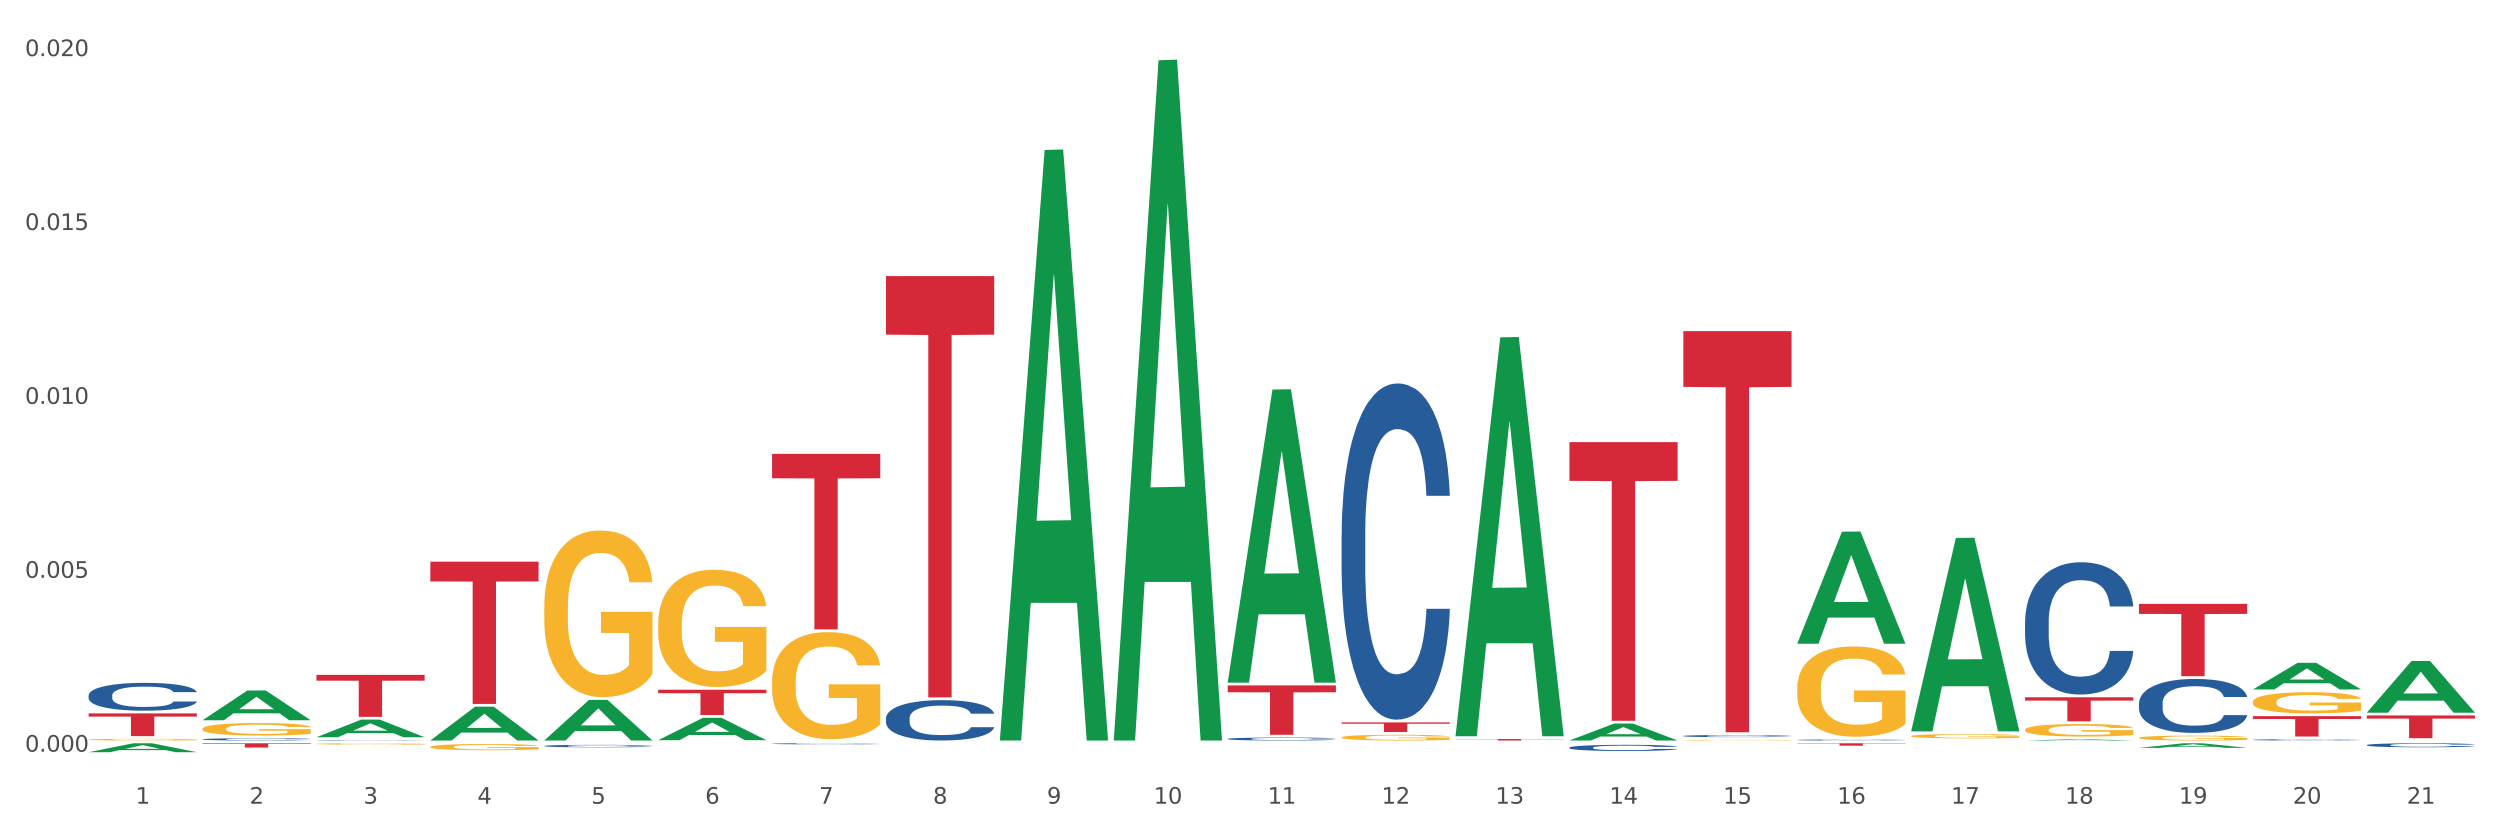 <?xml version="1.0" encoding="utf-8" standalone="no"?>
<!DOCTYPE svg PUBLIC "-//W3C//DTD SVG 1.1//EN"
  "http://www.w3.org/Graphics/SVG/1.1/DTD/svg11.dtd">
<svg xmlns:xlink="http://www.w3.org/1999/xlink" width="1080pt" height="360pt" viewBox="0 0 1080 360" xmlns="http://www.w3.org/2000/svg" version="1.1">
 <rect x="0" y="0" width="1080" height="360" fill="#333333" stroke="none"/>
 <defs>
  <style type="text/css">*{stroke-linejoin: round; stroke-linecap: butt}</style>
 </defs>
 <g id="figure_1">
  <g id="patch_1">
   <path d="M 0 360 
L 1080 360 
L 1080 0 
L 0 0 
z
" style="fill: #ffffff; stroke: #ffffff; stroke-linejoin: miter"/>
  </g>
  <g id="axes_1">
   <g id="matplotlib.axis_1">
    <g id="xtick_1">
     <g id="text_1">
      <!-- 1 -->
      <g style="fill: #4d4d4d" transform="translate(58.603 347.204) scale(0.096 -0.096)">
       <defs>
        <path id="DejaVuSans-31" d="M 794 531 
L 1825 531 
L 1825 4091 
L 703 3866 
L 703 4441 
L 1819 4666 
L 2450 4666 
L 2450 531 
L 3481 531 
L 3481 0 
L 794 0 
L 794 531 
z
" transform="scale(0.016)"/>
       </defs>
       <use xlink:href="#DejaVuSans-31"/>
      </g>
     </g>
    </g>
    <g id="xtick_2">
     <g id="text_2">
      <!-- 2 -->
      <g style="fill: #4d4d4d" transform="translate(107.811 347.204) scale(0.096 -0.096)">
       <defs>
        <path id="DejaVuSans-32" d="M 1228 531 
L 3431 531 
L 3431 0 
L 469 0 
L 469 531 
Q 828 903 1448 1529 
Q 2069 2156 2228 2338 
Q 2531 2678 2651 2914 
Q 2772 3150 2772 3378 
Q 2772 3750 2511 3984 
Q 2250 4219 1831 4219 
Q 1534 4219 1204 4116 
Q 875 4013 500 3803 
L 500 4441 
Q 881 4594 1212 4672 
Q 1544 4750 1819 4750 
Q 2544 4750 2975 4387 
Q 3406 4025 3406 3419 
Q 3406 3131 3298 2873 
Q 3191 2616 2906 2266 
Q 2828 2175 2409 1742 
Q 1991 1309 1228 531 
z
" transform="scale(0.016)"/>
       </defs>
       <use xlink:href="#DejaVuSans-32"/>
      </g>
     </g>
    </g>
    <g id="xtick_3">
     <g id="text_3">
      <!-- 3 -->
      <g style="fill: #4d4d4d" transform="translate(157.02 347.204) scale(0.096 -0.096)">
       <defs>
        <path id="DejaVuSans-33" d="M 2597 2516 
Q 3050 2419 3304 2112 
Q 3559 1806 3559 1356 
Q 3559 666 3084 287 
Q 2609 -91 1734 -91 
Q 1441 -91 1130 -33 
Q 819 25 488 141 
L 488 750 
Q 750 597 1062 519 
Q 1375 441 1716 441 
Q 2309 441 2620 675 
Q 2931 909 2931 1356 
Q 2931 1769 2642 2001 
Q 2353 2234 1838 2234 
L 1294 2234 
L 1294 2753 
L 1863 2753 
Q 2328 2753 2575 2939 
Q 2822 3125 2822 3475 
Q 2822 3834 2567 4026 
Q 2313 4219 1838 4219 
Q 1578 4219 1281 4162 
Q 984 4106 628 3988 
L 628 4550 
Q 988 4650 1302 4700 
Q 1616 4750 1894 4750 
Q 2613 4750 3031 4423 
Q 3450 4097 3450 3541 
Q 3450 3153 3228 2886 
Q 3006 2619 2597 2516 
z
" transform="scale(0.016)"/>
       </defs>
       <use xlink:href="#DejaVuSans-33"/>
      </g>
     </g>
    </g>
    <g id="xtick_4">
     <g id="text_4">
      <!-- 4 -->
      <g style="fill: #4d4d4d" transform="translate(206.228 347.204) scale(0.096 -0.096)">
       <defs>
        <path id="DejaVuSans-34" d="M 2419 4116 
L 825 1625 
L 2419 1625 
L 2419 4116 
z
M 2253 4666 
L 3047 4666 
L 3047 1625 
L 3713 1625 
L 3713 1100 
L 3047 1100 
L 3047 0 
L 2419 0 
L 2419 1100 
L 313 1100 
L 313 1709 
L 2253 4666 
z
" transform="scale(0.016)"/>
       </defs>
       <use xlink:href="#DejaVuSans-34"/>
      </g>
     </g>
    </g>
    <g id="xtick_5">
     <g id="text_5">
      <!-- 5 -->
      <g style="fill: #4d4d4d" transform="translate(255.437 347.204) scale(0.096 -0.096)">
       <defs>
        <path id="DejaVuSans-35" d="M 691 4666 
L 3169 4666 
L 3169 4134 
L 1269 4134 
L 1269 2991 
Q 1406 3038 1543 3061 
Q 1681 3084 1819 3084 
Q 2600 3084 3056 2656 
Q 3513 2228 3513 1497 
Q 3513 744 3044 326 
Q 2575 -91 1722 -91 
Q 1428 -91 1123 -41 
Q 819 9 494 109 
L 494 744 
Q 775 591 1075 516 
Q 1375 441 1709 441 
Q 2250 441 2565 725 
Q 2881 1009 2881 1497 
Q 2881 1984 2565 2268 
Q 2250 2553 1709 2553 
Q 1456 2553 1204 2497 
Q 953 2441 691 2322 
L 691 4666 
z
" transform="scale(0.016)"/>
       </defs>
       <use xlink:href="#DejaVuSans-35"/>
      </g>
     </g>
    </g>
    <g id="xtick_6">
     <g id="text_6">
      <!-- 6 -->
      <g style="fill: #4d4d4d" transform="translate(304.645 347.204) scale(0.096 -0.096)">
       <defs>
        <path id="DejaVuSans-36" d="M 2113 2584 
Q 1688 2584 1439 2293 
Q 1191 2003 1191 1497 
Q 1191 994 1439 701 
Q 1688 409 2113 409 
Q 2538 409 2786 701 
Q 3034 994 3034 1497 
Q 3034 2003 2786 2293 
Q 2538 2584 2113 2584 
z
M 3366 4563 
L 3366 3988 
Q 3128 4100 2886 4159 
Q 2644 4219 2406 4219 
Q 1781 4219 1451 3797 
Q 1122 3375 1075 2522 
Q 1259 2794 1537 2939 
Q 1816 3084 2150 3084 
Q 2853 3084 3261 2657 
Q 3669 2231 3669 1497 
Q 3669 778 3244 343 
Q 2819 -91 2113 -91 
Q 1303 -91 875 529 
Q 447 1150 447 2328 
Q 447 3434 972 4092 
Q 1497 4750 2381 4750 
Q 2619 4750 2861 4703 
Q 3103 4656 3366 4563 
z
" transform="scale(0.016)"/>
       </defs>
       <use xlink:href="#DejaVuSans-36"/>
      </g>
     </g>
    </g>
    <g id="xtick_7">
     <g id="text_7">
      <!-- 7 -->
      <g style="fill: #4d4d4d" transform="translate(353.854 347.204) scale(0.096 -0.096)">
       <defs>
        <path id="DejaVuSans-37" d="M 525 4666 
L 3525 4666 
L 3525 4397 
L 1831 0 
L 1172 0 
L 2766 4134 
L 525 4134 
L 525 4666 
z
" transform="scale(0.016)"/>
       </defs>
       <use xlink:href="#DejaVuSans-37"/>
      </g>
     </g>
    </g>
    <g id="xtick_8">
     <g id="text_8">
      <!-- 8 -->
      <g style="fill: #4d4d4d" transform="translate(403.062 347.204) scale(0.096 -0.096)">
       <defs>
        <path id="DejaVuSans-38" d="M 2034 2216 
Q 1584 2216 1326 1975 
Q 1069 1734 1069 1313 
Q 1069 891 1326 650 
Q 1584 409 2034 409 
Q 2484 409 2743 651 
Q 3003 894 3003 1313 
Q 3003 1734 2745 1975 
Q 2488 2216 2034 2216 
z
M 1403 2484 
Q 997 2584 770 2862 
Q 544 3141 544 3541 
Q 544 4100 942 4425 
Q 1341 4750 2034 4750 
Q 2731 4750 3128 4425 
Q 3525 4100 3525 3541 
Q 3525 3141 3298 2862 
Q 3072 2584 2669 2484 
Q 3125 2378 3379 2068 
Q 3634 1759 3634 1313 
Q 3634 634 3220 271 
Q 2806 -91 2034 -91 
Q 1263 -91 848 271 
Q 434 634 434 1313 
Q 434 1759 690 2068 
Q 947 2378 1403 2484 
z
M 1172 3481 
Q 1172 3119 1398 2916 
Q 1625 2713 2034 2713 
Q 2441 2713 2670 2916 
Q 2900 3119 2900 3481 
Q 2900 3844 2670 4047 
Q 2441 4250 2034 4250 
Q 1625 4250 1398 4047 
Q 1172 3844 1172 3481 
z
" transform="scale(0.016)"/>
       </defs>
       <use xlink:href="#DejaVuSans-38"/>
      </g>
     </g>
    </g>
    <g id="xtick_9">
     <g id="text_9">
      <!-- 9 -->
      <g style="fill: #4d4d4d" transform="translate(452.271 347.204) scale(0.096 -0.096)">
       <defs>
        <path id="DejaVuSans-39" d="M 703 97 
L 703 672 
Q 941 559 1184 500 
Q 1428 441 1663 441 
Q 2288 441 2617 861 
Q 2947 1281 2994 2138 
Q 2813 1869 2534 1725 
Q 2256 1581 1919 1581 
Q 1219 1581 811 2004 
Q 403 2428 403 3163 
Q 403 3881 828 4315 
Q 1253 4750 1959 4750 
Q 2769 4750 3195 4129 
Q 3622 3509 3622 2328 
Q 3622 1225 3098 567 
Q 2575 -91 1691 -91 
Q 1453 -91 1209 -44 
Q 966 3 703 97 
z
M 1959 2075 
Q 2384 2075 2632 2365 
Q 2881 2656 2881 3163 
Q 2881 3666 2632 3958 
Q 2384 4250 1959 4250 
Q 1534 4250 1286 3958 
Q 1038 3666 1038 3163 
Q 1038 2656 1286 2365 
Q 1534 2075 1959 2075 
z
" transform="scale(0.016)"/>
       </defs>
       <use xlink:href="#DejaVuSans-39"/>
      </g>
     </g>
    </g>
    <g id="xtick_10">
     <g id="text_10">
      <!-- 10 -->
      <g style="fill: #4d4d4d" transform="translate(498.425 347.204) scale(0.096 -0.096)">
       <defs>
        <path id="DejaVuSans-30" d="M 2034 4250 
Q 1547 4250 1301 3770 
Q 1056 3291 1056 2328 
Q 1056 1369 1301 889 
Q 1547 409 2034 409 
Q 2525 409 2770 889 
Q 3016 1369 3016 2328 
Q 3016 3291 2770 3770 
Q 2525 4250 2034 4250 
z
M 2034 4750 
Q 2819 4750 3233 4129 
Q 3647 3509 3647 2328 
Q 3647 1150 3233 529 
Q 2819 -91 2034 -91 
Q 1250 -91 836 529 
Q 422 1150 422 2328 
Q 422 3509 836 4129 
Q 1250 4750 2034 4750 
z
" transform="scale(0.016)"/>
       </defs>
       <use xlink:href="#DejaVuSans-31"/>
       <use xlink:href="#DejaVuSans-30" transform="translate(63.623 0)"/>
      </g>
     </g>
    </g>
    <g id="xtick_11">
     <g id="text_11">
      <!-- 11 -->
      <g style="fill: #4d4d4d" transform="translate(547.634 347.204) scale(0.096 -0.096)">
       <use xlink:href="#DejaVuSans-31"/>
       <use xlink:href="#DejaVuSans-31" transform="translate(63.623 0)"/>
      </g>
     </g>
    </g>
    <g id="xtick_12">
     <g id="text_12">
      <!-- 12 -->
      <g style="fill: #4d4d4d" transform="translate(596.842 347.204) scale(0.096 -0.096)">
       <use xlink:href="#DejaVuSans-31"/>
       <use xlink:href="#DejaVuSans-32" transform="translate(63.623 0)"/>
      </g>
     </g>
    </g>
    <g id="xtick_13">
     <g id="text_13">
      <!-- 13 -->
      <g style="fill: #4d4d4d" transform="translate(646.05 347.204) scale(0.096 -0.096)">
       <use xlink:href="#DejaVuSans-31"/>
       <use xlink:href="#DejaVuSans-33" transform="translate(63.623 0)"/>
      </g>
     </g>
    </g>
    <g id="xtick_14">
     <g id="text_14">
      <!-- 14 -->
      <g style="fill: #4d4d4d" transform="translate(695.259 347.204) scale(0.096 -0.096)">
       <use xlink:href="#DejaVuSans-31"/>
       <use xlink:href="#DejaVuSans-34" transform="translate(63.623 0)"/>
      </g>
     </g>
    </g>
    <g id="xtick_15">
     <g id="text_15">
      <!-- 15 -->
      <g style="fill: #4d4d4d" transform="translate(744.467 347.204) scale(0.096 -0.096)">
       <use xlink:href="#DejaVuSans-31"/>
       <use xlink:href="#DejaVuSans-35" transform="translate(63.623 0)"/>
      </g>
     </g>
    </g>
    <g id="xtick_16">
     <g id="text_16">
      <!-- 16 -->
      <g style="fill: #4d4d4d" transform="translate(793.676 347.204) scale(0.096 -0.096)">
       <use xlink:href="#DejaVuSans-31"/>
       <use xlink:href="#DejaVuSans-36" transform="translate(63.623 0)"/>
      </g>
     </g>
    </g>
    <g id="xtick_17">
     <g id="text_17">
      <!-- 17 -->
      <g style="fill: #4d4d4d" transform="translate(842.884 347.204) scale(0.096 -0.096)">
       <use xlink:href="#DejaVuSans-31"/>
       <use xlink:href="#DejaVuSans-37" transform="translate(63.623 0)"/>
      </g>
     </g>
    </g>
    <g id="xtick_18">
     <g id="text_18">
      <!-- 18 -->
      <g style="fill: #4d4d4d" transform="translate(892.093 347.204) scale(0.096 -0.096)">
       <use xlink:href="#DejaVuSans-31"/>
       <use xlink:href="#DejaVuSans-38" transform="translate(63.623 0)"/>
      </g>
     </g>
    </g>
    <g id="xtick_19">
     <g id="text_19">
      <!-- 19 -->
      <g style="fill: #4d4d4d" transform="translate(941.301 347.204) scale(0.096 -0.096)">
       <use xlink:href="#DejaVuSans-31"/>
       <use xlink:href="#DejaVuSans-39" transform="translate(63.623 0)"/>
      </g>
     </g>
    </g>
    <g id="xtick_20">
     <g id="text_20">
      <!-- 20 -->
      <g style="fill: #4d4d4d" transform="translate(990.51 347.204) scale(0.096 -0.096)">
       <use xlink:href="#DejaVuSans-32"/>
       <use xlink:href="#DejaVuSans-30" transform="translate(63.623 0)"/>
      </g>
     </g>
    </g>
    <g id="xtick_21">
     <g id="text_21">
      <!-- 21 -->
      <g style="fill: #4d4d4d" transform="translate(1039.718 347.204) scale(0.096 -0.096)">
       <use xlink:href="#DejaVuSans-32"/>
       <use xlink:href="#DejaVuSans-31" transform="translate(63.623 0)"/>
      </g>
     </g>
    </g>
    <g id="xtick_22"/>
    <g id="xtick_23"/>
    <g id="xtick_24"/>
    <g id="xtick_25"/>
    <g id="xtick_26"/>
    <g id="xtick_27"/>
    <g id="xtick_28"/>
    <g id="xtick_29"/>
    <g id="xtick_30"/>
    <g id="xtick_31"/>
    <g id="xtick_32"/>
    <g id="xtick_33"/>
    <g id="xtick_34"/>
    <g id="xtick_35"/>
    <g id="xtick_36"/>
    <g id="xtick_37"/>
    <g id="xtick_38"/>
    <g id="xtick_39"/>
    <g id="xtick_40"/>
    <g id="xtick_41"/>
   </g>
   <g id="matplotlib.axis_2">
    <g id="ytick_1">
     <g id="text_22">
      <!-- 0.000 -->
      <g style="fill: #4d4d4d" transform="translate(10.8 324.729) scale(0.096 -0.096)">
       <defs>
        <path id="DejaVuSans-2e" d="M 684 794 
L 1344 794 
L 1344 0 
L 684 0 
L 684 794 
z
" transform="scale(0.016)"/>
       </defs>
       <use xlink:href="#DejaVuSans-30"/>
       <use xlink:href="#DejaVuSans-2e" transform="translate(63.623 0)"/>
       <use xlink:href="#DejaVuSans-30" transform="translate(95.41 0)"/>
       <use xlink:href="#DejaVuSans-30" transform="translate(159.033 0)"/>
       <use xlink:href="#DejaVuSans-30" transform="translate(222.656 0)"/>
      </g>
     </g>
    </g>
    <g id="ytick_2">
     <g id="text_23">
      <!-- 0.005 -->
      <g style="fill: #4d4d4d" transform="translate(10.8 249.606) scale(0.096 -0.096)">
       <use xlink:href="#DejaVuSans-30"/>
       <use xlink:href="#DejaVuSans-2e" transform="translate(63.623 0)"/>
       <use xlink:href="#DejaVuSans-30" transform="translate(95.41 0)"/>
       <use xlink:href="#DejaVuSans-30" transform="translate(159.033 0)"/>
       <use xlink:href="#DejaVuSans-35" transform="translate(222.656 0)"/>
      </g>
     </g>
    </g>
    <g id="ytick_3">
     <g id="text_24">
      <!-- 0.010 -->
      <g style="fill: #4d4d4d" transform="translate(10.8 174.483) scale(0.096 -0.096)">
       <use xlink:href="#DejaVuSans-30"/>
       <use xlink:href="#DejaVuSans-2e" transform="translate(63.623 0)"/>
       <use xlink:href="#DejaVuSans-30" transform="translate(95.41 0)"/>
       <use xlink:href="#DejaVuSans-31" transform="translate(159.033 0)"/>
       <use xlink:href="#DejaVuSans-30" transform="translate(222.656 0)"/>
      </g>
     </g>
    </g>
    <g id="ytick_4">
     <g id="text_25">
      <!-- 0.015 -->
      <g style="fill: #4d4d4d" transform="translate(10.8 99.36) scale(0.096 -0.096)">
       <use xlink:href="#DejaVuSans-30"/>
       <use xlink:href="#DejaVuSans-2e" transform="translate(63.623 0)"/>
       <use xlink:href="#DejaVuSans-30" transform="translate(95.41 0)"/>
       <use xlink:href="#DejaVuSans-31" transform="translate(159.033 0)"/>
       <use xlink:href="#DejaVuSans-35" transform="translate(222.656 0)"/>
      </g>
     </g>
    </g>
    <g id="ytick_5">
     <g id="text_26">
      <!-- 0.020 -->
      <g style="fill: #4d4d4d" transform="translate(10.8 24.237) scale(0.096 -0.096)">
       <use xlink:href="#DejaVuSans-30"/>
       <use xlink:href="#DejaVuSans-2e" transform="translate(63.623 0)"/>
       <use xlink:href="#DejaVuSans-30" transform="translate(95.41 0)"/>
       <use xlink:href="#DejaVuSans-32" transform="translate(159.033 0)"/>
       <use xlink:href="#DejaVuSans-30" transform="translate(222.656 0)"/>
      </g>
     </g>
    </g>
    <g id="ytick_6"/>
    <g id="ytick_7"/>
    <g id="ytick_8"/>
    <g id="ytick_9"/>
   </g>
   <g id="PolyCollection_1">
    <path d="M 38.283 324.942 
L 38.331 324.939 
L 57.609 321.085 
L 65.609 321.082 
L 85.031 324.95 
L 75.778 324.95 
L 71.585 324.049 
L 51.681 324.049 
L 51.536 324.063 
L 47.488 324.95 
L 38.283 324.95 
L 38.283 324.942 
L 54.187 323.511 
L 69.079 323.508 
L 61.705 321.906 
L 61.609 321.899 
L 61.512 321.91 
L 54.139 323.508 
L 54.187 323.511 
L 38.283 324.942 
z
" clip-path="url(#p02965ca280)" style="fill: #109648"/>
    <path d="M 87.491 311.145 
L 87.54 311.132 
L 106.817 298.303 
L 114.817 298.291 
L 134.239 311.169 
L 124.986 311.169 
L 120.793 308.17 
L 100.889 308.17 
L 100.745 308.218 
L 96.696 311.169 
L 87.491 311.169 
L 87.491 311.145 
L 103.395 306.38 
L 118.287 306.368 
L 110.914 301.036 
L 110.817 301.011 
L 110.721 301.048 
L 103.347 306.368 
L 103.395 306.38 
L 87.491 311.145 
z
" clip-path="url(#p02965ca280)" style="fill: #109648"/>
    <path d="M 136.7 318.48 
L 136.748 318.473 
L 156.026 310.869 
L 164.026 310.862 
L 183.448 318.494 
L 174.195 318.494 
L 170.002 316.717 
L 150.098 316.717 
L 149.953 316.745 
L 145.905 318.494 
L 136.7 318.494 
L 136.7 318.48 
L 152.604 315.656 
L 167.496 315.649 
L 160.122 312.488 
L 160.026 312.474 
L 159.929 312.496 
L 152.556 315.649 
L 152.604 315.656 
L 136.7 318.48 
z
" clip-path="url(#p02965ca280)" style="fill: #109648"/>
    <path d="M 185.908 319.873 
L 185.957 319.859 
L 205.234 305.286 
L 213.234 305.272 
L 232.656 319.9 
L 223.403 319.9 
L 219.21 316.494 
L 199.306 316.494 
L 199.162 316.549 
L 195.113 319.9 
L 185.908 319.9 
L 185.908 319.873 
L 201.812 314.461 
L 216.704 314.447 
L 209.331 308.39 
L 209.234 308.363 
L 209.138 308.404 
L 201.764 314.447 
L 201.812 314.461 
L 185.908 319.873 
z
" clip-path="url(#p02965ca280)" style="fill: #109648"/>
    <path d="M 235.117 319.867 
L 235.165 319.851 
L 254.443 302.36 
L 262.443 302.343 
L 281.865 319.9 
L 272.612 319.9 
L 268.419 315.812 
L 248.515 315.812 
L 248.37 315.878 
L 244.322 319.9 
L 235.117 319.9 
L 235.117 319.867 
L 251.021 313.372 
L 265.913 313.356 
L 258.539 306.086 
L 258.443 306.053 
L 258.346 306.102 
L 250.973 313.356 
L 251.021 313.372 
L 235.117 319.867 
z
" clip-path="url(#p02965ca280)" style="fill: #109648"/>
    <path d="M 284.325 319.751 
L 284.373 319.742 
L 303.651 310.09 
L 311.651 310.08 
L 331.073 319.77 
L 321.82 319.77 
L 317.627 317.513 
L 297.723 317.513 
L 297.579 317.55 
L 293.53 319.77 
L 284.325 319.77 
L 284.325 319.751 
L 300.229 316.167 
L 315.121 316.158 
L 307.747 312.146 
L 307.651 312.127 
L 307.555 312.155 
L 300.181 316.158 
L 300.229 316.167 
L 284.325 319.751 
z
" clip-path="url(#p02965ca280)" style="fill: #109648"/>
    <path d="M 530.367 296.099 
L 577.116 296.099 
L 577.116 299.066 
L 558.726 299.086 
L 558.726 317.447 
L 548.646 317.447 
L 548.646 299.086 
L 530.367 299.066 
L 530.367 296.119 
L 530.367 296.099 
z
" clip-path="url(#p02965ca280)" style="fill: #d62839"/>
    <path d="M 382.742 119.263 
L 429.49 119.263 
L 429.49 144.558 
L 411.101 144.729 
L 411.101 301.287 
L 401.02 301.287 
L 401.02 144.729 
L 382.742 144.558 
L 382.742 119.434 
L 382.742 119.263 
z
" clip-path="url(#p02965ca280)" style="fill: #d62839"/>
    <path d="M 628.784 319.254 
L 675.532 319.254 
L 675.532 319.344 
L 657.143 319.345 
L 657.143 319.9 
L 647.063 319.9 
L 647.063 319.345 
L 628.784 319.344 
L 628.784 319.255 
L 628.784 319.254 
z
" clip-path="url(#p02965ca280)" style="fill: #d62839"/>
    <path d="M 579.576 312.085 
L 626.324 312.085 
L 626.324 312.662 
L 607.935 312.665 
L 607.935 316.235 
L 597.854 316.235 
L 597.854 312.665 
L 579.576 312.662 
L 579.576 312.089 
L 579.576 312.085 
z
" clip-path="url(#p02965ca280)" style="fill: #d62839"/>
    <path d="M 677.993 190.998 
L 724.741 190.998 
L 724.741 207.726 
L 706.352 207.839 
L 706.352 311.372 
L 696.271 311.372 
L 696.271 207.839 
L 677.993 207.726 
L 677.993 191.111 
L 677.993 190.998 
z
" clip-path="url(#p02965ca280)" style="fill: #d62839"/>
    <path d="M 727.201 143.049 
L 773.949 143.049 
L 773.949 167.13 
L 755.56 167.293 
L 755.56 316.337 
L 745.48 316.337 
L 745.48 167.293 
L 727.201 167.13 
L 727.201 143.212 
L 727.201 143.049 
z
" clip-path="url(#p02965ca280)" style="fill: #d62839"/>
    <path d="M 284.325 297.952 
L 331.073 297.952 
L 331.073 299.474 
L 312.684 299.484 
L 312.684 308.899 
L 302.603 308.899 
L 302.603 299.484 
L 284.325 299.474 
L 284.325 297.963 
L 284.325 297.952 
z
" clip-path="url(#p02965ca280)" style="fill: #d62839"/>
    <path d="M 333.534 196.081 
L 380.282 196.081 
L 380.282 206.615 
L 361.893 206.687 
L 361.893 271.888 
L 351.812 271.888 
L 351.812 206.687 
L 333.534 206.615 
L 333.534 196.152 
L 333.534 196.081 
z
" clip-path="url(#p02965ca280)" style="fill: #d62839"/>
    <path d="M 185.908 242.644 
L 232.656 242.644 
L 232.656 251.183 
L 214.267 251.24 
L 214.267 304.091 
L 204.187 304.091 
L 204.187 251.24 
L 185.908 251.183 
L 185.908 242.701 
L 185.908 242.644 
z
" clip-path="url(#p02965ca280)" style="fill: #d62839"/>
    <path d="M 136.7 291.529 
L 183.448 291.529 
L 183.448 294.051 
L 165.059 294.068 
L 165.059 309.68 
L 154.978 309.68 
L 154.978 294.068 
L 136.7 294.051 
L 136.7 291.546 
L 136.7 291.529 
z
" clip-path="url(#p02965ca280)" style="fill: #d62839"/>
    <path d="M 87.491 321.082 
L 134.239 321.082 
L 134.239 321.337 
L 115.85 321.339 
L 115.85 322.921 
L 105.77 322.921 
L 105.77 321.339 
L 87.491 321.337 
L 87.491 321.083 
L 87.491 321.082 
z
" clip-path="url(#p02965ca280)" style="fill: #d62839"/>
    <path d="M 38.283 308.193 
L 85.031 308.193 
L 85.031 309.557 
L 66.642 309.566 
L 66.642 318.006 
L 56.561 318.006 
L 56.561 309.566 
L 38.283 309.557 
L 38.283 308.202 
L 38.283 308.193 
z
" clip-path="url(#p02965ca280)" style="fill: #d62839"/>
    <path d="M 530.367 319.2 
L 530.423 319.199 
L 530.423 319.166 
L 530.589 319.122 
L 531.196 319.041 
L 531.97 318.979 
L 533.296 318.907 
L 534.014 318.877 
L 534.954 318.843 
L 536.888 318.788 
L 539.098 318.742 
L 540.645 318.716 
L 541.806 318.7 
L 544.403 318.671 
L 545.895 318.658 
L 547.442 318.648 
L 548.768 318.641 
L 550.979 318.633 
L 552.747 318.629 
L 554.791 318.628 
L 556.504 318.629 
L 558.77 318.634 
L 562.085 318.648 
L 563.356 318.656 
L 565.069 318.67 
L 566.838 318.689 
L 568.274 318.707 
L 569.932 318.734 
L 571.645 318.769 
L 573.303 318.813 
L 574.463 318.854 
L 575.403 318.897 
L 576.231 318.949 
L 576.839 319.006 
L 577.116 319.053 
L 567.003 319.053 
L 566.727 319.01 
L 566.174 318.964 
L 565.622 318.933 
L 565.014 318.907 
L 564.075 318.878 
L 563.246 318.859 
L 561.864 318.837 
L 560.593 318.823 
L 559.544 318.815 
L 558.273 318.808 
L 555.565 318.801 
L 553.631 318.801 
L 552.415 318.804 
L 550.923 318.809 
L 549.652 318.818 
L 548.16 318.831 
L 547 318.847 
L 545.84 318.866 
L 545.177 318.88 
L 544.182 318.906 
L 543.519 318.927 
L 542.635 318.963 
L 542.137 318.988 
L 541.253 319.055 
L 540.866 319.103 
L 540.701 319.137 
L 540.59 319.174 
L 540.59 319.355 
L 540.922 319.437 
L 541.198 319.472 
L 541.64 319.511 
L 542.469 319.562 
L 543.685 319.612 
L 544.956 319.648 
L 546.005 319.67 
L 547 319.687 
L 547.995 319.699 
L 549.21 319.711 
L 550.205 319.718 
L 551.697 319.725 
L 553.465 319.728 
L 554.847 319.728 
L 557.665 319.723 
L 558.936 319.717 
L 560.151 319.709 
L 561.478 319.696 
L 562.527 319.682 
L 563.135 319.671 
L 564.13 319.649 
L 564.904 319.626 
L 565.567 319.599 
L 566.009 319.576 
L 566.506 319.541 
L 566.893 319.502 
L 567.003 319.481 
L 577.116 319.481 
L 576.894 319.523 
L 576.508 319.563 
L 575.734 319.618 
L 575.126 319.649 
L 574.187 319.688 
L 573.192 319.72 
L 571.811 319.756 
L 570.54 319.783 
L 569.214 319.806 
L 567.777 319.827 
L 565.18 319.856 
L 564.24 319.864 
L 562.251 319.878 
L 560.704 319.886 
L 558.438 319.894 
L 556.118 319.899 
L 553.686 319.9 
L 551.531 319.898 
L 549.155 319.891 
L 547.663 319.884 
L 546.005 319.874 
L 544.071 319.857 
L 542.248 319.838 
L 540.535 319.814 
L 538.932 319.788 
L 537.44 319.757 
L 535.506 319.707 
L 534.07 319.659 
L 533.02 319.613 
L 532.302 319.575 
L 531.583 319.526 
L 531.196 319.493 
L 530.589 319.411 
L 530.367 319.336 
L 530.367 319.2 
z
" clip-path="url(#p02965ca280)" style="fill: #255c99"/>
    <path d="M 382.742 310.301 
L 382.797 310.285 
L 382.797 309.839 
L 382.963 309.234 
L 383.571 308.12 
L 384.345 307.276 
L 385.671 306.289 
L 386.389 305.875 
L 387.329 305.414 
L 389.263 304.666 
L 391.473 304.029 
L 393.02 303.679 
L 394.18 303.456 
L 396.778 303.058 
L 398.27 302.883 
L 399.817 302.739 
L 401.143 302.644 
L 403.353 302.532 
L 405.122 302.485 
L 407.166 302.469 
L 408.879 302.485 
L 411.145 302.548 
L 414.46 302.739 
L 415.731 302.851 
L 417.444 303.042 
L 419.212 303.296 
L 420.649 303.551 
L 422.307 303.917 
L 424.02 304.395 
L 425.677 305 
L 426.838 305.557 
L 427.777 306.146 
L 428.606 306.862 
L 429.214 307.642 
L 429.49 308.295 
L 419.378 308.295 
L 419.102 307.706 
L 418.549 307.069 
L 417.997 306.64 
L 417.389 306.289 
L 416.449 305.891 
L 415.62 305.637 
L 414.239 305.334 
L 412.968 305.143 
L 411.918 305.032 
L 410.647 304.936 
L 407.94 304.841 
L 406.006 304.841 
L 404.79 304.872 
L 403.298 304.952 
L 402.027 305.064 
L 400.535 305.255 
L 399.375 305.461 
L 398.214 305.732 
L 397.551 305.923 
L 396.557 306.273 
L 395.893 306.56 
L 395.009 307.053 
L 394.512 307.404 
L 393.628 308.311 
L 393.241 308.98 
L 393.075 309.441 
L 392.965 309.951 
L 392.965 312.434 
L 393.296 313.548 
L 393.573 314.026 
L 394.015 314.567 
L 394.844 315.268 
L 396.059 315.952 
L 397.33 316.446 
L 398.38 316.748 
L 399.375 316.971 
L 400.369 317.146 
L 401.585 317.305 
L 402.58 317.401 
L 404.072 317.496 
L 405.84 317.544 
L 407.221 317.544 
L 410.039 317.465 
L 411.31 317.385 
L 412.526 317.274 
L 413.852 317.098 
L 414.902 316.907 
L 415.51 316.764 
L 416.505 316.462 
L 417.278 316.143 
L 417.941 315.777 
L 418.383 315.459 
L 418.881 314.981 
L 419.267 314.44 
L 419.378 314.153 
L 429.49 314.153 
L 429.269 314.727 
L 428.882 315.284 
L 428.109 316.032 
L 427.501 316.462 
L 426.562 316.987 
L 425.567 317.433 
L 424.185 317.926 
L 422.914 318.292 
L 421.588 318.611 
L 420.152 318.897 
L 417.555 319.295 
L 416.615 319.407 
L 414.626 319.598 
L 413.079 319.709 
L 410.813 319.821 
L 408.492 319.884 
L 406.061 319.9 
L 403.906 319.868 
L 401.53 319.773 
L 400.038 319.677 
L 398.38 319.534 
L 396.446 319.311 
L 394.623 319.041 
L 392.91 318.722 
L 391.307 318.356 
L 389.815 317.942 
L 387.881 317.258 
L 386.444 316.589 
L 385.395 315.968 
L 384.676 315.443 
L 383.958 314.774 
L 383.571 314.313 
L 382.963 313.198 
L 382.742 312.164 
L 382.742 310.301 
z
" clip-path="url(#p02965ca280)" style="fill: #255c99"/>
    <path d="M 677.993 322.963 
L 678.048 322.96 
L 678.048 322.892 
L 678.214 322.8 
L 678.822 322.629 
L 679.595 322.5 
L 680.921 322.349 
L 681.64 322.286 
L 682.579 322.215 
L 684.513 322.101 
L 686.724 322.003 
L 688.271 321.95 
L 689.431 321.915 
L 692.028 321.854 
L 693.52 321.828 
L 695.067 321.806 
L 696.394 321.791 
L 698.604 321.774 
L 700.372 321.767 
L 702.417 321.764 
L 704.13 321.767 
L 706.395 321.777 
L 709.711 321.806 
L 710.982 321.823 
L 712.695 321.852 
L 714.463 321.891 
L 715.9 321.93 
L 717.557 321.986 
L 719.27 322.059 
L 720.928 322.152 
L 722.088 322.237 
L 723.028 322.327 
L 723.857 322.437 
L 724.465 322.556 
L 724.741 322.656 
L 714.629 322.656 
L 714.352 322.566 
L 713.8 322.468 
L 713.247 322.403 
L 712.639 322.349 
L 711.7 322.288 
L 710.871 322.249 
L 709.49 322.203 
L 708.219 322.174 
L 707.169 322.157 
L 705.898 322.142 
L 703.19 322.127 
L 701.256 322.127 
L 700.041 322.132 
L 698.549 322.144 
L 697.278 322.161 
L 695.786 322.191 
L 694.625 322.222 
L 693.465 322.264 
L 692.802 322.293 
L 691.807 322.347 
L 691.144 322.39 
L 690.26 322.466 
L 689.763 322.52 
L 688.879 322.658 
L 688.492 322.761 
L 688.326 322.831 
L 688.216 322.909 
L 688.216 323.289 
L 688.547 323.46 
L 688.823 323.533 
L 689.265 323.616 
L 690.094 323.723 
L 691.31 323.828 
L 692.581 323.903 
L 693.631 323.95 
L 694.625 323.984 
L 695.62 324.01 
L 696.836 324.035 
L 697.83 324.049 
L 699.322 324.064 
L 701.091 324.071 
L 702.472 324.071 
L 705.29 324.059 
L 706.561 324.047 
L 707.777 324.03 
L 709.103 324.003 
L 710.153 323.974 
L 710.761 323.952 
L 711.755 323.906 
L 712.529 323.857 
L 713.192 323.801 
L 713.634 323.752 
L 714.131 323.679 
L 714.518 323.596 
L 714.629 323.552 
L 724.741 323.552 
L 724.52 323.64 
L 724.133 323.725 
L 723.359 323.84 
L 722.752 323.906 
L 721.812 323.986 
L 720.818 324.054 
L 719.436 324.13 
L 718.165 324.186 
L 716.839 324.235 
L 715.402 324.278 
L 712.805 324.339 
L 711.866 324.356 
L 709.877 324.386 
L 708.329 324.403 
L 706.064 324.42 
L 703.743 324.429 
L 701.312 324.432 
L 699.157 324.427 
L 696.78 324.412 
L 695.288 324.398 
L 693.631 324.376 
L 691.697 324.342 
L 689.873 324.3 
L 688.16 324.252 
L 686.558 324.196 
L 685.066 324.132 
L 683.132 324.028 
L 681.695 323.925 
L 680.645 323.83 
L 679.927 323.75 
L 679.209 323.647 
L 678.822 323.577 
L 678.214 323.406 
L 677.993 323.248 
L 677.993 322.963 
z
" clip-path="url(#p02965ca280)" style="fill: #255c99"/>
    <path d="M 333.534 321.292 
L 333.589 321.292 
L 333.589 321.28 
L 333.755 321.263 
L 334.363 321.233 
L 335.136 321.211 
L 336.462 321.184 
L 337.181 321.173 
L 338.12 321.161 
L 340.054 321.141 
L 342.264 321.123 
L 343.812 321.114 
L 344.972 321.108 
L 347.569 321.097 
L 349.061 321.093 
L 350.608 321.089 
L 351.935 321.086 
L 354.145 321.083 
L 355.913 321.082 
L 357.958 321.082 
L 359.671 321.082 
L 361.936 321.084 
L 365.252 321.089 
L 366.523 321.092 
L 368.236 321.097 
L 370.004 321.104 
L 371.44 321.111 
L 373.098 321.121 
L 374.811 321.133 
L 376.469 321.15 
L 377.629 321.165 
L 378.569 321.18 
L 379.398 321.2 
L 380.005 321.221 
L 380.282 321.238 
L 370.17 321.238 
L 369.893 321.222 
L 369.341 321.205 
L 368.788 321.194 
L 368.18 321.184 
L 367.241 321.174 
L 366.412 321.167 
L 365.031 321.159 
L 363.76 321.153 
L 362.71 321.15 
L 361.439 321.148 
L 358.731 321.145 
L 356.797 321.145 
L 355.582 321.146 
L 354.09 321.148 
L 352.819 321.151 
L 351.327 321.156 
L 350.166 321.162 
L 349.006 321.169 
L 348.343 321.174 
L 347.348 321.184 
L 346.685 321.192 
L 345.801 321.205 
L 345.304 321.214 
L 344.419 321.239 
L 344.033 321.257 
L 343.867 321.269 
L 343.756 321.283 
L 343.756 321.349 
L 344.088 321.379 
L 344.364 321.392 
L 344.806 321.407 
L 345.635 321.426 
L 346.851 321.444 
L 348.122 321.457 
L 349.172 321.465 
L 350.166 321.471 
L 351.161 321.476 
L 352.377 321.48 
L 353.371 321.483 
L 354.863 321.485 
L 356.631 321.487 
L 358.013 321.487 
L 360.831 321.485 
L 362.102 321.482 
L 363.318 321.479 
L 364.644 321.475 
L 365.694 321.47 
L 366.302 321.466 
L 367.296 321.458 
L 368.07 321.449 
L 368.733 321.439 
L 369.175 321.431 
L 369.672 321.418 
L 370.059 321.403 
L 370.17 321.396 
L 380.282 321.396 
L 380.061 321.411 
L 379.674 321.426 
L 378.9 321.446 
L 378.292 321.458 
L 377.353 321.472 
L 376.358 321.484 
L 374.977 321.497 
L 373.706 321.507 
L 372.38 321.515 
L 370.943 321.523 
L 368.346 321.534 
L 367.407 321.537 
L 365.417 321.542 
L 363.87 321.545 
L 361.605 321.548 
L 359.284 321.55 
L 356.852 321.55 
L 354.697 321.549 
L 352.321 321.547 
L 350.829 321.544 
L 349.172 321.54 
L 347.238 321.534 
L 345.414 321.527 
L 343.701 321.518 
L 342.099 321.509 
L 340.607 321.497 
L 338.673 321.479 
L 337.236 321.461 
L 336.186 321.444 
L 335.468 321.43 
L 334.749 321.412 
L 334.363 321.4 
L 333.755 321.37 
L 333.534 321.342 
L 333.534 321.292 
z
" clip-path="url(#p02965ca280)" style="fill: #255c99"/>
    <path d="M 776.41 319.651 
L 776.465 319.65 
L 776.465 319.639 
L 776.631 319.623 
L 777.239 319.594 
L 778.012 319.572 
L 779.338 319.547 
L 780.057 319.536 
L 780.996 319.524 
L 782.93 319.504 
L 785.14 319.488 
L 786.688 319.479 
L 787.848 319.473 
L 790.445 319.463 
L 791.937 319.458 
L 793.484 319.454 
L 794.811 319.452 
L 797.021 319.449 
L 798.789 319.448 
L 800.834 319.447 
L 802.547 319.448 
L 804.812 319.449 
L 808.128 319.454 
L 809.399 319.457 
L 811.112 319.462 
L 812.88 319.469 
L 814.317 319.476 
L 815.974 319.485 
L 817.687 319.497 
L 819.345 319.513 
L 820.505 319.528 
L 821.445 319.543 
L 822.274 319.562 
L 822.881 319.582 
L 823.158 319.599 
L 813.046 319.599 
L 812.769 319.583 
L 812.217 319.567 
L 811.664 319.556 
L 811.056 319.547 
L 810.117 319.536 
L 809.288 319.53 
L 807.907 319.522 
L 806.636 319.517 
L 805.586 319.514 
L 804.315 319.512 
L 801.607 319.509 
L 799.673 319.509 
L 798.458 319.51 
L 796.966 319.512 
L 795.695 319.515 
L 794.203 319.52 
L 793.042 319.525 
L 791.882 319.532 
L 791.219 319.537 
L 790.224 319.546 
L 789.561 319.554 
L 788.677 319.567 
L 788.18 319.576 
L 787.295 319.599 
L 786.909 319.617 
L 786.743 319.629 
L 786.632 319.642 
L 786.632 319.706 
L 786.964 319.735 
L 787.24 319.748 
L 787.682 319.762 
L 788.511 319.78 
L 789.727 319.798 
L 790.998 319.811 
L 792.048 319.818 
L 793.042 319.824 
L 794.037 319.829 
L 795.253 319.833 
L 796.247 319.835 
L 797.739 319.838 
L 799.507 319.839 
L 800.889 319.839 
L 803.707 319.837 
L 804.978 319.835 
L 806.194 319.832 
L 807.52 319.827 
L 808.57 319.823 
L 809.178 319.819 
L 810.172 319.811 
L 810.946 319.803 
L 811.609 319.793 
L 812.051 319.785 
L 812.548 319.772 
L 812.935 319.758 
L 813.046 319.751 
L 823.158 319.751 
L 822.937 319.766 
L 822.55 319.78 
L 821.776 319.8 
L 821.168 319.811 
L 820.229 319.825 
L 819.234 319.836 
L 817.853 319.849 
L 816.582 319.859 
L 815.256 319.867 
L 813.819 319.874 
L 811.222 319.885 
L 810.283 319.887 
L 808.293 319.892 
L 806.746 319.895 
L 804.481 319.898 
L 802.16 319.9 
L 799.728 319.9 
L 797.573 319.899 
L 795.197 319.897 
L 793.705 319.894 
L 792.048 319.891 
L 790.114 319.885 
L 788.29 319.878 
L 786.577 319.87 
L 784.975 319.86 
L 783.483 319.849 
L 781.549 319.832 
L 780.112 319.814 
L 779.062 319.798 
L 778.344 319.784 
L 777.625 319.767 
L 777.239 319.755 
L 776.631 319.726 
L 776.41 319.699 
L 776.41 319.651 
z
" clip-path="url(#p02965ca280)" style="fill: #255c99"/>
    <path d="M 727.201 317.937 
L 727.257 317.936 
L 727.257 317.912 
L 727.422 317.88 
L 728.03 317.82 
L 728.804 317.775 
L 730.13 317.722 
L 730.848 317.7 
L 731.788 317.675 
L 733.722 317.635 
L 735.932 317.601 
L 737.479 317.582 
L 738.64 317.571 
L 741.237 317.549 
L 742.729 317.54 
L 744.276 317.532 
L 745.602 317.527 
L 747.812 317.521 
L 749.581 317.519 
L 751.625 317.518 
L 753.338 317.519 
L 755.604 317.522 
L 758.919 317.532 
L 760.19 317.538 
L 761.903 317.548 
L 763.671 317.562 
L 765.108 317.576 
L 766.766 317.595 
L 768.479 317.621 
L 770.137 317.653 
L 771.297 317.683 
L 772.236 317.714 
L 773.065 317.753 
L 773.673 317.794 
L 773.949 317.829 
L 763.837 317.829 
L 763.561 317.798 
L 763.008 317.764 
L 762.456 317.741 
L 761.848 317.722 
L 760.908 317.701 
L 760.08 317.687 
L 758.698 317.671 
L 757.427 317.661 
L 756.377 317.655 
L 755.106 317.65 
L 752.399 317.645 
L 750.465 317.645 
L 749.249 317.646 
L 747.757 317.651 
L 746.486 317.657 
L 744.994 317.667 
L 743.834 317.678 
L 742.673 317.692 
L 742.01 317.703 
L 741.016 317.721 
L 740.353 317.737 
L 739.468 317.763 
L 738.971 317.782 
L 738.087 317.83 
L 737.7 317.866 
L 737.534 317.891 
L 737.424 317.918 
L 737.424 318.051 
L 737.756 318.11 
L 738.032 318.136 
L 738.474 318.165 
L 739.303 318.202 
L 740.518 318.239 
L 741.789 318.265 
L 742.839 318.281 
L 743.834 318.293 
L 744.828 318.303 
L 746.044 318.311 
L 747.039 318.316 
L 748.531 318.321 
L 750.299 318.324 
L 751.68 318.324 
L 754.499 318.32 
L 755.77 318.315 
L 756.985 318.309 
L 758.311 318.3 
L 759.361 318.29 
L 759.969 318.282 
L 760.964 318.266 
L 761.737 318.249 
L 762.4 318.229 
L 762.843 318.212 
L 763.34 318.187 
L 763.727 318.158 
L 763.837 318.143 
L 773.949 318.143 
L 773.728 318.173 
L 773.341 318.203 
L 772.568 318.243 
L 771.96 318.266 
L 771.021 318.294 
L 770.026 318.318 
L 768.645 318.344 
L 767.374 318.364 
L 766.047 318.381 
L 764.611 318.396 
L 762.014 318.418 
L 761.074 318.423 
L 759.085 318.434 
L 757.538 318.44 
L 755.272 318.446 
L 752.951 318.449 
L 750.52 318.45 
L 748.365 318.448 
L 745.989 318.443 
L 744.497 318.438 
L 742.839 318.43 
L 740.905 318.418 
L 739.082 318.404 
L 737.369 318.387 
L 735.766 318.367 
L 734.274 318.345 
L 732.34 318.309 
L 730.904 318.273 
L 729.854 318.24 
L 729.135 318.212 
L 728.417 318.176 
L 728.03 318.151 
L 727.422 318.092 
L 727.201 318.036 
L 727.201 317.937 
z
" clip-path="url(#p02965ca280)" style="fill: #255c99"/>
    <path d="M 924.035 303.778 
L 924.09 303.756 
L 924.09 303.16 
L 924.256 302.351 
L 924.864 300.861 
L 925.638 299.732 
L 926.964 298.412 
L 927.682 297.859 
L 928.621 297.242 
L 930.555 296.241 
L 932.766 295.389 
L 934.313 294.921 
L 935.473 294.623 
L 938.071 294.091 
L 939.562 293.856 
L 941.11 293.665 
L 942.436 293.537 
L 944.646 293.388 
L 946.414 293.324 
L 948.459 293.303 
L 950.172 293.324 
L 952.438 293.409 
L 955.753 293.665 
L 957.024 293.814 
L 958.737 294.069 
L 960.505 294.41 
L 961.942 294.751 
L 963.6 295.24 
L 965.313 295.879 
L 966.97 296.688 
L 968.131 297.433 
L 969.07 298.221 
L 969.899 299.179 
L 970.507 300.222 
L 970.783 301.095 
L 960.671 301.095 
L 960.395 300.307 
L 959.842 299.456 
L 959.289 298.881 
L 958.682 298.412 
L 957.742 297.88 
L 956.913 297.54 
L 955.532 297.135 
L 954.261 296.88 
L 953.211 296.731 
L 951.94 296.603 
L 949.233 296.475 
L 947.299 296.475 
L 946.083 296.518 
L 944.591 296.624 
L 943.32 296.773 
L 941.828 297.029 
L 940.668 297.305 
L 939.507 297.667 
L 938.844 297.923 
L 937.85 298.391 
L 937.186 298.774 
L 936.302 299.434 
L 935.805 299.903 
L 934.921 301.116 
L 934.534 302.01 
L 934.368 302.628 
L 934.258 303.309 
L 934.258 306.63 
L 934.589 308.121 
L 934.866 308.759 
L 935.308 309.483 
L 936.137 310.42 
L 937.352 311.336 
L 938.623 311.996 
L 939.673 312.4 
L 940.668 312.698 
L 941.662 312.932 
L 942.878 313.145 
L 943.873 313.273 
L 945.365 313.401 
L 947.133 313.465 
L 948.514 313.465 
L 951.332 313.358 
L 952.603 313.252 
L 953.819 313.103 
L 955.145 312.868 
L 956.195 312.613 
L 956.803 312.421 
L 957.798 312.017 
L 958.571 311.591 
L 959.234 311.101 
L 959.676 310.676 
L 960.174 310.037 
L 960.56 309.313 
L 960.671 308.93 
L 970.783 308.93 
L 970.562 309.696 
L 970.175 310.441 
L 969.402 311.442 
L 968.794 312.017 
L 967.854 312.719 
L 966.86 313.316 
L 965.478 313.976 
L 964.207 314.465 
L 962.881 314.891 
L 961.445 315.274 
L 958.847 315.806 
L 957.908 315.955 
L 955.919 316.211 
L 954.372 316.36 
L 952.106 316.509 
L 949.785 316.594 
L 947.354 316.615 
L 945.199 316.573 
L 942.823 316.445 
L 941.331 316.317 
L 939.673 316.126 
L 937.739 315.828 
L 935.915 315.466 
L 934.202 315.04 
L 932.6 314.55 
L 931.108 313.997 
L 929.174 313.081 
L 927.737 312.187 
L 926.687 311.357 
L 925.969 310.654 
L 925.251 309.76 
L 924.864 309.143 
L 924.256 307.652 
L 924.035 306.268 
L 924.035 303.778 
z
" clip-path="url(#p02965ca280)" style="fill: #255c99"/>
    <path d="M 579.576 230.914 
L 579.631 230.781 
L 579.631 227.067 
L 579.797 222.026 
L 580.405 212.74 
L 581.178 205.709 
L 582.505 197.485 
L 583.223 194.036 
L 584.162 190.189 
L 586.096 183.954 
L 588.307 178.648 
L 589.854 175.73 
L 591.014 173.872 
L 593.611 170.556 
L 595.103 169.097 
L 596.651 167.903 
L 597.977 167.107 
L 600.187 166.179 
L 601.955 165.781 
L 604 165.648 
L 605.713 165.781 
L 607.978 166.311 
L 611.294 167.903 
L 612.565 168.832 
L 614.278 170.424 
L 616.046 172.546 
L 617.483 174.668 
L 619.14 177.719 
L 620.853 181.699 
L 622.511 186.74 
L 623.672 191.383 
L 624.611 196.291 
L 625.44 202.26 
L 626.048 208.76 
L 626.324 214.199 
L 616.212 214.199 
L 615.936 209.291 
L 615.383 203.985 
L 614.83 200.403 
L 614.223 197.485 
L 613.283 194.168 
L 612.454 192.046 
L 611.073 189.526 
L 609.802 187.934 
L 608.752 187.005 
L 607.481 186.209 
L 604.773 185.413 
L 602.839 185.413 
L 601.624 185.679 
L 600.132 186.342 
L 598.861 187.271 
L 597.369 188.862 
L 596.209 190.587 
L 595.048 192.842 
L 594.385 194.434 
L 593.39 197.352 
L 592.727 199.74 
L 591.843 203.852 
L 591.346 206.771 
L 590.462 214.332 
L 590.075 219.903 
L 589.909 223.75 
L 589.799 227.995 
L 589.799 248.689 
L 590.13 257.975 
L 590.406 261.954 
L 590.849 266.465 
L 591.677 272.301 
L 592.893 278.006 
L 594.164 282.118 
L 595.214 284.638 
L 596.209 286.495 
L 597.203 287.955 
L 598.419 289.281 
L 599.413 290.077 
L 600.905 290.873 
L 602.674 291.271 
L 604.055 291.271 
L 606.873 290.608 
L 608.144 289.944 
L 609.36 289.016 
L 610.686 287.557 
L 611.736 285.965 
L 612.344 284.771 
L 613.338 282.25 
L 614.112 279.597 
L 614.775 276.546 
L 615.217 273.893 
L 615.714 269.914 
L 616.101 265.403 
L 616.212 263.016 
L 626.324 263.016 
L 626.103 267.791 
L 625.716 272.434 
L 624.943 278.669 
L 624.335 282.25 
L 623.395 286.628 
L 622.401 290.342 
L 621.019 294.455 
L 619.748 297.506 
L 618.422 300.159 
L 616.985 302.546 
L 614.388 305.863 
L 613.449 306.791 
L 611.46 308.383 
L 609.912 309.312 
L 607.647 310.24 
L 605.326 310.771 
L 602.895 310.904 
L 600.74 310.638 
L 598.364 309.842 
L 596.872 309.046 
L 595.214 307.853 
L 593.28 305.995 
L 591.456 303.74 
L 589.743 301.087 
L 588.141 298.036 
L 586.649 294.587 
L 584.715 288.883 
L 583.278 283.312 
L 582.228 278.138 
L 581.51 273.761 
L 580.792 268.189 
L 580.405 264.342 
L 579.797 255.056 
L 579.576 246.434 
L 579.576 230.914 
z
" clip-path="url(#p02965ca280)" style="fill: #255c99"/>
    <path d="M 1022.452 321.864 
L 1022.507 321.862 
L 1022.507 321.818 
L 1022.673 321.757 
L 1023.281 321.646 
L 1024.054 321.562 
L 1025.381 321.463 
L 1026.099 321.422 
L 1027.038 321.376 
L 1028.972 321.301 
L 1031.183 321.237 
L 1032.73 321.202 
L 1033.89 321.18 
L 1036.487 321.14 
L 1037.979 321.123 
L 1039.527 321.109 
L 1040.853 321.099 
L 1043.063 321.088 
L 1044.831 321.083 
L 1046.876 321.082 
L 1048.589 321.083 
L 1050.854 321.09 
L 1054.17 321.109 
L 1055.441 321.12 
L 1057.154 321.139 
L 1058.922 321.164 
L 1060.359 321.19 
L 1062.016 321.226 
L 1063.729 321.274 
L 1065.387 321.334 
L 1066.548 321.39 
L 1067.487 321.449 
L 1068.316 321.52 
L 1068.924 321.598 
L 1069.2 321.664 
L 1059.088 321.664 
L 1058.812 321.605 
L 1058.259 321.541 
L 1057.706 321.498 
L 1057.099 321.463 
L 1056.159 321.423 
L 1055.33 321.398 
L 1053.949 321.368 
L 1052.678 321.349 
L 1051.628 321.338 
L 1050.357 321.328 
L 1047.649 321.318 
L 1045.715 321.318 
L 1044.5 321.322 
L 1043.008 321.33 
L 1041.737 321.341 
L 1040.245 321.36 
L 1039.085 321.38 
L 1037.924 321.408 
L 1037.261 321.427 
L 1036.266 321.462 
L 1035.603 321.49 
L 1034.719 321.54 
L 1034.222 321.574 
L 1033.338 321.665 
L 1032.951 321.732 
L 1032.785 321.778 
L 1032.675 321.829 
L 1032.675 322.077 
L 1033.006 322.188 
L 1033.282 322.236 
L 1033.725 322.29 
L 1034.553 322.36 
L 1035.769 322.428 
L 1037.04 322.478 
L 1038.09 322.508 
L 1039.085 322.53 
L 1040.079 322.548 
L 1041.295 322.563 
L 1042.289 322.573 
L 1043.781 322.583 
L 1045.55 322.587 
L 1046.931 322.587 
L 1049.749 322.579 
L 1051.02 322.571 
L 1052.236 322.56 
L 1053.562 322.543 
L 1054.612 322.524 
L 1055.22 322.509 
L 1056.214 322.479 
L 1056.988 322.447 
L 1057.651 322.411 
L 1058.093 322.379 
L 1058.591 322.331 
L 1058.977 322.277 
L 1059.088 322.249 
L 1069.2 322.249 
L 1068.979 322.306 
L 1068.592 322.362 
L 1067.819 322.436 
L 1067.211 322.479 
L 1066.271 322.532 
L 1065.277 322.576 
L 1063.895 322.625 
L 1062.624 322.662 
L 1061.298 322.694 
L 1059.861 322.722 
L 1057.264 322.762 
L 1056.325 322.773 
L 1054.336 322.792 
L 1052.788 322.804 
L 1050.523 322.815 
L 1048.202 322.821 
L 1045.771 322.823 
L 1043.616 322.819 
L 1041.24 322.81 
L 1039.748 322.8 
L 1038.09 322.786 
L 1036.156 322.764 
L 1034.332 322.737 
L 1032.619 322.705 
L 1031.017 322.668 
L 1029.525 322.627 
L 1027.591 322.559 
L 1026.154 322.492 
L 1025.104 322.43 
L 1024.386 322.377 
L 1023.668 322.311 
L 1023.281 322.265 
L 1022.673 322.153 
L 1022.452 322.05 
L 1022.452 321.864 
z
" clip-path="url(#p02965ca280)" style="fill: #255c99"/>
    <path d="M 973.244 319.609 
L 973.299 319.609 
L 973.299 319.595 
L 973.465 319.577 
L 974.072 319.543 
L 974.846 319.517 
L 976.172 319.487 
L 976.891 319.475 
L 977.83 319.461 
L 979.764 319.438 
L 981.974 319.419 
L 983.521 319.408 
L 984.682 319.401 
L 987.279 319.389 
L 988.771 319.384 
L 990.318 319.38 
L 991.644 319.377 
L 993.855 319.373 
L 995.623 319.372 
L 997.667 319.371 
L 999.38 319.372 
L 1001.646 319.374 
L 1004.961 319.38 
L 1006.232 319.383 
L 1007.945 319.389 
L 1009.714 319.397 
L 1011.15 319.404 
L 1012.808 319.415 
L 1014.521 319.43 
L 1016.179 319.448 
L 1017.339 319.465 
L 1018.279 319.483 
L 1019.107 319.505 
L 1019.715 319.528 
L 1019.992 319.548 
L 1009.879 319.548 
L 1009.603 319.53 
L 1009.051 319.511 
L 1008.498 319.498 
L 1007.89 319.487 
L 1006.951 319.475 
L 1006.122 319.468 
L 1004.74 319.458 
L 1003.469 319.453 
L 1002.42 319.449 
L 1001.149 319.446 
L 998.441 319.443 
L 996.507 319.443 
L 995.291 319.444 
L 993.799 319.447 
L 992.528 319.45 
L 991.037 319.456 
L 989.876 319.462 
L 988.716 319.47 
L 988.053 319.476 
L 987.058 319.487 
L 986.395 319.496 
L 985.511 319.511 
L 985.013 319.521 
L 984.129 319.549 
L 983.742 319.569 
L 983.577 319.583 
L 983.466 319.598 
L 983.466 319.674 
L 983.798 319.708 
L 984.074 319.722 
L 984.516 319.738 
L 985.345 319.76 
L 986.561 319.781 
L 987.832 319.795 
L 988.881 319.805 
L 989.876 319.811 
L 990.871 319.817 
L 992.086 319.822 
L 993.081 319.824 
L 994.573 319.827 
L 996.341 319.829 
L 997.723 319.829 
L 1000.541 319.826 
L 1001.812 319.824 
L 1003.027 319.821 
L 1004.354 319.815 
L 1005.404 319.809 
L 1006.011 319.805 
L 1007.006 319.796 
L 1007.78 319.786 
L 1008.443 319.775 
L 1008.885 319.766 
L 1009.382 319.751 
L 1009.769 319.735 
L 1009.879 319.726 
L 1019.992 319.726 
L 1019.771 319.743 
L 1019.384 319.76 
L 1018.61 319.783 
L 1018.002 319.796 
L 1017.063 319.812 
L 1016.068 319.825 
L 1014.687 319.84 
L 1013.416 319.852 
L 1012.09 319.861 
L 1010.653 319.87 
L 1008.056 319.882 
L 1007.117 319.885 
L 1005.127 319.891 
L 1003.58 319.894 
L 1001.314 319.898 
L 998.994 319.9 
L 996.562 319.9 
L 994.407 319.899 
L 992.031 319.896 
L 990.539 319.894 
L 988.881 319.889 
L 986.947 319.882 
L 985.124 319.874 
L 983.411 319.865 
L 981.808 319.853 
L 980.317 319.841 
L 978.382 319.82 
L 976.946 319.8 
L 975.896 319.781 
L 975.178 319.765 
L 974.459 319.745 
L 974.072 319.731 
L 973.465 319.697 
L 973.244 319.666 
L 973.244 319.609 
z
" clip-path="url(#p02965ca280)" style="fill: #255c99"/>
    <path d="M 874.827 268.566 
L 874.882 268.514 
L 874.882 267.052 
L 875.048 265.069 
L 875.655 261.415 
L 876.429 258.648 
L 877.755 255.412 
L 878.474 254.054 
L 879.413 252.54 
L 881.347 250.087 
L 883.557 247.999 
L 885.105 246.851 
L 886.265 246.12 
L 888.862 244.815 
L 890.354 244.241 
L 891.901 243.771 
L 893.227 243.458 
L 895.438 243.092 
L 897.206 242.936 
L 899.251 242.883 
L 900.964 242.936 
L 903.229 243.144 
L 906.545 243.771 
L 907.815 244.136 
L 909.528 244.763 
L 911.297 245.598 
L 912.733 246.433 
L 914.391 247.634 
L 916.104 249.2 
L 917.762 251.183 
L 918.922 253.01 
L 919.862 254.942 
L 920.691 257.291 
L 921.298 259.849 
L 921.575 261.989 
L 911.462 261.989 
L 911.186 260.057 
L 910.634 257.969 
L 910.081 256.56 
L 909.473 255.412 
L 908.534 254.107 
L 907.705 253.271 
L 906.324 252.279 
L 905.053 251.653 
L 904.003 251.288 
L 902.732 250.974 
L 900.024 250.661 
L 898.09 250.661 
L 896.874 250.766 
L 895.382 251.027 
L 894.112 251.392 
L 892.62 252.018 
L 891.459 252.697 
L 890.299 253.585 
L 889.636 254.211 
L 888.641 255.359 
L 887.978 256.299 
L 887.094 257.917 
L 886.597 259.066 
L 885.712 262.041 
L 885.326 264.234 
L 885.16 265.747 
L 885.049 267.418 
L 885.049 275.561 
L 885.381 279.215 
L 885.657 280.781 
L 886.099 282.556 
L 886.928 284.853 
L 888.144 287.098 
L 889.415 288.716 
L 890.465 289.708 
L 891.459 290.438 
L 892.454 291.013 
L 893.67 291.535 
L 894.664 291.848 
L 896.156 292.161 
L 897.924 292.318 
L 899.306 292.318 
L 902.124 292.057 
L 903.395 291.796 
L 904.611 291.43 
L 905.937 290.856 
L 906.987 290.23 
L 907.594 289.76 
L 908.589 288.768 
L 909.363 287.724 
L 910.026 286.523 
L 910.468 285.479 
L 910.965 283.913 
L 911.352 282.138 
L 911.462 281.199 
L 921.575 281.199 
L 921.354 283.078 
L 920.967 284.905 
L 920.193 287.359 
L 919.585 288.768 
L 918.646 290.491 
L 917.651 291.952 
L 916.27 293.57 
L 914.999 294.771 
L 913.673 295.815 
L 912.236 296.755 
L 909.639 298.06 
L 908.7 298.425 
L 906.71 299.052 
L 905.163 299.417 
L 902.898 299.782 
L 900.577 299.991 
L 898.145 300.043 
L 895.99 299.939 
L 893.614 299.626 
L 892.122 299.313 
L 890.465 298.843 
L 888.531 298.112 
L 886.707 297.225 
L 884.994 296.181 
L 883.392 294.98 
L 881.9 293.623 
L 879.966 291.378 
L 878.529 289.186 
L 877.479 287.15 
L 876.761 285.427 
L 876.042 283.235 
L 875.655 281.721 
L 875.048 278.067 
L 874.827 274.674 
L 874.827 268.566 
z
" clip-path="url(#p02965ca280)" style="fill: #255c99"/>
    <path d="M 776.41 297.287 
L 776.465 297.251 
L 776.465 295.969 
L 776.575 294.865 
L 777.127 292.193 
L 777.955 289.985 
L 778.562 288.81 
L 779.169 287.848 
L 779.887 286.886 
L 780.77 285.889 
L 782.371 284.429 
L 783.364 283.681 
L 784.578 282.897 
L 786.786 281.757 
L 788.386 281.116 
L 790.042 280.582 
L 792.747 279.941 
L 794.513 279.656 
L 796.389 279.442 
L 798.652 279.3 
L 800.363 279.264 
L 804.116 279.371 
L 807.318 279.691 
L 808.863 279.941 
L 810.85 280.368 
L 811.898 280.653 
L 813.609 281.223 
L 815.376 281.971 
L 816.59 282.612 
L 818.411 283.823 
L 819.791 285.034 
L 821.06 286.53 
L 821.723 287.563 
L 822.219 288.525 
L 822.661 289.629 
L 823.103 291.374 
L 813.168 291.374 
L 812.782 290.128 
L 812.174 288.952 
L 811.291 287.812 
L 810.519 287.1 
L 809.194 286.21 
L 807.98 285.64 
L 806.71 285.212 
L 805.165 284.856 
L 803.951 284.678 
L 802.24 284.536 
L 798.873 284.571 
L 796.61 284.856 
L 795.065 285.212 
L 794.071 285.533 
L 793.188 285.889 
L 792.195 286.388 
L 791.036 287.136 
L 790.208 287.812 
L 789.38 288.667 
L 788.718 289.522 
L 788.111 290.519 
L 787.614 291.588 
L 787.227 292.692 
L 786.896 294.046 
L 786.62 296.29 
L 786.62 301.169 
L 786.731 302.273 
L 787.007 303.734 
L 787.338 304.838 
L 787.89 306.156 
L 788.386 307.046 
L 789.325 308.329 
L 790.373 309.397 
L 791.201 310.074 
L 792.029 310.644 
L 793.464 311.427 
L 795.065 312.069 
L 796.445 312.46 
L 798.321 312.817 
L 799.591 312.959 
L 800.694 313.03 
L 803.399 313.03 
L 805.331 312.923 
L 807.483 312.674 
L 809.139 312.353 
L 810.519 311.962 
L 812.064 311.321 
L 813.058 310.715 
L 813.058 303.271 
L 800.915 303.235 
L 800.915 298.284 
L 823.158 298.284 
L 823.158 312.817 
L 822.219 313.564 
L 821.171 314.241 
L 820.067 314.847 
L 818.411 315.595 
L 816.424 316.307 
L 814.658 316.806 
L 812.782 317.233 
L 810.574 317.625 
L 807.704 317.981 
L 805.938 318.124 
L 803.73 318.23 
L 801.136 318.266 
L 798.873 318.195 
L 796.665 318.017 
L 794.347 317.696 
L 792.084 317.233 
L 790.373 316.77 
L 788.662 316.2 
L 786.841 315.452 
L 785.406 314.74 
L 784.302 314.099 
L 783.088 313.28 
L 781.763 312.211 
L 780.77 311.249 
L 779.887 310.252 
L 778.949 308.97 
L 778.286 307.866 
L 777.624 306.476 
L 777.238 305.444 
L 776.796 303.841 
L 776.465 301.597 
L 776.41 297.287 
z
" clip-path="url(#p02965ca280)" style="fill: #f7b32b"/>
    <path d="M 924.035 260.873 
L 970.783 260.873 
L 970.783 265.216 
L 952.394 265.245 
L 952.394 292.122 
L 942.313 292.122 
L 942.313 265.245 
L 924.035 265.216 
L 924.035 260.903 
L 924.035 260.873 
z
" clip-path="url(#p02965ca280)" style="fill: #d62839"/>
    <path d="M 874.827 301.225 
L 921.575 301.225 
L 921.575 302.667 
L 903.186 302.677 
L 903.186 311.604 
L 893.105 311.604 
L 893.105 302.677 
L 874.827 302.667 
L 874.827 301.234 
L 874.827 301.225 
z
" clip-path="url(#p02965ca280)" style="fill: #d62839"/>
    <path d="M 87.491 319.367 
L 87.547 319.366 
L 87.547 319.341 
L 87.712 319.308 
L 88.32 319.246 
L 89.094 319.199 
L 90.42 319.144 
L 91.138 319.121 
L 92.078 319.096 
L 94.012 319.054 
L 96.222 319.019 
L 97.769 318.999 
L 98.93 318.987 
L 101.527 318.965 
L 103.019 318.955 
L 104.566 318.947 
L 105.892 318.942 
L 108.103 318.935 
L 109.871 318.933 
L 111.915 318.932 
L 113.628 318.933 
L 115.894 318.936 
L 119.209 318.947 
L 120.48 318.953 
L 122.193 318.964 
L 123.962 318.978 
L 125.398 318.992 
L 127.056 319.012 
L 128.769 319.039 
L 130.427 319.073 
L 131.587 319.104 
L 132.526 319.136 
L 133.355 319.176 
L 133.963 319.219 
L 134.239 319.256 
L 124.127 319.256 
L 123.851 319.223 
L 123.298 319.188 
L 122.746 319.164 
L 122.138 319.144 
L 121.199 319.122 
L 120.37 319.108 
L 118.988 319.091 
L 117.717 319.081 
L 116.668 319.074 
L 115.397 319.069 
L 112.689 319.064 
L 110.755 319.064 
L 109.539 319.065 
L 108.047 319.07 
L 106.776 319.076 
L 105.284 319.087 
L 104.124 319.098 
L 102.964 319.113 
L 102.301 319.124 
L 101.306 319.143 
L 100.643 319.159 
L 99.759 319.187 
L 99.261 319.206 
L 98.377 319.256 
L 97.99 319.294 
L 97.825 319.319 
L 97.714 319.348 
L 97.714 319.486 
L 98.046 319.547 
L 98.322 319.574 
L 98.764 319.604 
L 99.593 319.643 
L 100.809 319.681 
L 102.079 319.708 
L 103.129 319.725 
L 104.124 319.738 
L 105.119 319.747 
L 106.334 319.756 
L 107.329 319.761 
L 108.821 319.767 
L 110.589 319.769 
L 111.971 319.769 
L 114.789 319.765 
L 116.06 319.761 
L 117.275 319.754 
L 118.602 319.745 
L 119.651 319.734 
L 120.259 319.726 
L 121.254 319.709 
L 122.028 319.692 
L 122.691 319.671 
L 123.133 319.654 
L 123.63 319.627 
L 124.017 319.597 
L 124.127 319.581 
L 134.239 319.581 
L 134.018 319.613 
L 133.632 319.644 
L 132.858 319.685 
L 132.25 319.709 
L 131.311 319.738 
L 130.316 319.763 
L 128.935 319.791 
L 127.664 319.811 
L 126.338 319.829 
L 124.901 319.845 
L 122.304 319.867 
L 121.364 319.873 
L 119.375 319.883 
L 117.828 319.89 
L 115.562 319.896 
L 113.242 319.899 
L 110.81 319.9 
L 108.655 319.899 
L 106.279 319.893 
L 104.787 319.888 
L 103.129 319.88 
L 101.195 319.868 
L 99.372 319.853 
L 97.659 319.835 
L 96.056 319.815 
L 94.564 319.792 
L 92.63 319.753 
L 91.194 319.716 
L 90.144 319.682 
L 89.425 319.653 
L 88.707 319.616 
L 88.32 319.59 
L 87.712 319.528 
L 87.491 319.471 
L 87.491 319.367 
z
" clip-path="url(#p02965ca280)" style="fill: #255c99"/>
    <path d="M 136.7 319.776 
L 136.755 319.776 
L 136.755 319.771 
L 136.921 319.763 
L 137.529 319.748 
L 138.302 319.737 
L 139.629 319.725 
L 140.347 319.719 
L 141.286 319.713 
L 143.22 319.704 
L 145.431 319.696 
L 146.978 319.691 
L 148.138 319.688 
L 150.735 319.683 
L 152.227 319.681 
L 153.775 319.679 
L 155.101 319.678 
L 157.311 319.676 
L 159.079 319.676 
L 161.124 319.675 
L 162.837 319.676 
L 165.102 319.677 
L 168.418 319.679 
L 169.689 319.68 
L 171.402 319.683 
L 173.17 319.686 
L 174.607 319.689 
L 176.264 319.694 
L 177.977 319.7 
L 179.635 319.708 
L 180.796 319.715 
L 181.735 319.723 
L 182.564 319.732 
L 183.172 319.742 
L 183.448 319.751 
L 173.336 319.751 
L 173.059 319.743 
L 172.507 319.735 
L 171.954 319.729 
L 171.346 319.725 
L 170.407 319.72 
L 169.578 319.716 
L 168.197 319.712 
L 166.926 319.71 
L 165.876 319.709 
L 164.605 319.707 
L 161.897 319.706 
L 159.963 319.706 
L 158.748 319.706 
L 157.256 319.708 
L 155.985 319.709 
L 154.493 319.711 
L 153.332 319.714 
L 152.172 319.718 
L 151.509 319.72 
L 150.514 319.725 
L 149.851 319.728 
L 148.967 319.735 
L 148.47 319.739 
L 147.586 319.751 
L 147.199 319.759 
L 147.033 319.765 
L 146.923 319.772 
L 146.923 319.804 
L 147.254 319.818 
L 147.53 319.825 
L 147.972 319.832 
L 148.801 319.841 
L 150.017 319.849 
L 151.288 319.856 
L 152.338 319.86 
L 153.332 319.863 
L 154.327 319.865 
L 155.543 319.867 
L 156.537 319.868 
L 158.029 319.869 
L 159.798 319.87 
L 161.179 319.87 
L 163.997 319.869 
L 165.268 319.868 
L 166.484 319.866 
L 167.81 319.864 
L 168.86 319.862 
L 169.468 319.86 
L 170.462 319.856 
L 171.236 319.852 
L 171.899 319.847 
L 172.341 319.843 
L 172.838 319.837 
L 173.225 319.83 
L 173.336 319.826 
L 183.448 319.826 
L 183.227 319.834 
L 182.84 319.841 
L 182.066 319.85 
L 181.459 319.856 
L 180.519 319.863 
L 179.525 319.868 
L 178.143 319.875 
L 176.872 319.88 
L 175.546 319.884 
L 174.109 319.887 
L 171.512 319.892 
L 170.573 319.894 
L 168.584 319.896 
L 167.036 319.898 
L 164.771 319.899 
L 162.45 319.9 
L 160.019 319.9 
L 157.864 319.9 
L 155.488 319.899 
L 153.996 319.897 
L 152.338 319.896 
L 150.404 319.893 
L 148.58 319.889 
L 146.867 319.885 
L 145.265 319.88 
L 143.773 319.875 
L 141.839 319.866 
L 140.402 319.858 
L 139.352 319.85 
L 138.634 319.843 
L 137.916 319.834 
L 137.529 319.828 
L 136.921 319.814 
L 136.7 319.801 
L 136.7 319.776 
z
" clip-path="url(#p02965ca280)" style="fill: #255c99"/>
    <path d="M 235.117 322.254 
L 235.172 322.253 
L 235.172 322.226 
L 235.338 322.189 
L 235.946 322.122 
L 236.719 322.071 
L 238.045 322.011 
L 238.764 321.986 
L 239.703 321.958 
L 241.637 321.913 
L 243.848 321.875 
L 245.395 321.853 
L 246.555 321.84 
L 249.152 321.816 
L 250.644 321.805 
L 252.191 321.797 
L 253.518 321.791 
L 255.728 321.784 
L 257.496 321.781 
L 259.541 321.78 
L 261.254 321.781 
L 263.519 321.785 
L 266.835 321.797 
L 268.106 321.803 
L 269.819 321.815 
L 271.587 321.83 
L 273.024 321.846 
L 274.681 321.868 
L 276.394 321.897 
L 278.052 321.933 
L 279.212 321.967 
L 280.152 322.003 
L 280.981 322.046 
L 281.589 322.093 
L 281.865 322.132 
L 271.753 322.132 
L 271.476 322.097 
L 270.924 322.058 
L 270.371 322.032 
L 269.763 322.011 
L 268.824 321.987 
L 267.995 321.972 
L 266.614 321.953 
L 265.343 321.942 
L 264.293 321.935 
L 263.022 321.929 
L 260.314 321.924 
L 258.38 321.924 
L 257.165 321.926 
L 255.673 321.93 
L 254.402 321.937 
L 252.91 321.949 
L 251.749 321.961 
L 250.589 321.978 
L 249.926 321.989 
L 248.931 322.01 
L 248.268 322.028 
L 247.384 322.057 
L 246.887 322.079 
L 246.003 322.133 
L 245.616 322.174 
L 245.45 322.202 
L 245.339 322.232 
L 245.339 322.383 
L 245.671 322.45 
L 245.947 322.479 
L 246.389 322.511 
L 247.218 322.554 
L 248.434 322.595 
L 249.705 322.625 
L 250.755 322.643 
L 251.749 322.657 
L 252.744 322.667 
L 253.96 322.677 
L 254.954 322.683 
L 256.446 322.689 
L 258.215 322.691 
L 259.596 322.691 
L 262.414 322.687 
L 263.685 322.682 
L 264.901 322.675 
L 266.227 322.664 
L 267.277 322.653 
L 267.885 322.644 
L 268.879 322.626 
L 269.653 322.607 
L 270.316 322.585 
L 270.758 322.565 
L 271.255 322.537 
L 271.642 322.504 
L 271.753 322.486 
L 281.865 322.486 
L 281.644 322.521 
L 281.257 322.555 
L 280.483 322.6 
L 279.876 322.626 
L 278.936 322.658 
L 277.942 322.685 
L 276.56 322.714 
L 275.289 322.737 
L 273.963 322.756 
L 272.526 322.773 
L 269.929 322.797 
L 268.99 322.804 
L 267 322.816 
L 265.453 322.822 
L 263.188 322.829 
L 260.867 322.833 
L 258.436 322.834 
L 256.28 322.832 
L 253.904 322.826 
L 252.412 322.82 
L 250.755 322.812 
L 248.821 322.798 
L 246.997 322.782 
L 245.284 322.763 
L 243.682 322.74 
L 242.19 322.715 
L 240.256 322.674 
L 238.819 322.634 
L 237.769 322.596 
L 237.051 322.564 
L 236.332 322.524 
L 235.946 322.496 
L 235.338 322.429 
L 235.117 322.366 
L 235.117 322.254 
z
" clip-path="url(#p02965ca280)" style="fill: #255c99"/>
    <path d="M 38.283 300.397 
L 38.338 300.386 
L 38.338 300.079 
L 38.504 299.662 
L 39.112 298.894 
L 39.885 298.313 
L 41.212 297.633 
L 41.93 297.348 
L 42.869 297.029 
L 44.803 296.514 
L 47.014 296.075 
L 48.561 295.834 
L 49.721 295.68 
L 52.318 295.406 
L 53.81 295.285 
L 55.358 295.187 
L 56.684 295.121 
L 58.894 295.044 
L 60.662 295.011 
L 62.707 295 
L 64.42 295.011 
L 66.685 295.055 
L 70.001 295.187 
L 71.272 295.263 
L 72.985 295.395 
L 74.753 295.571 
L 76.19 295.746 
L 77.848 295.998 
L 79.561 296.327 
L 81.218 296.744 
L 82.379 297.128 
L 83.318 297.534 
L 84.147 298.028 
L 84.755 298.565 
L 85.031 299.015 
L 74.919 299.015 
L 74.643 298.609 
L 74.09 298.17 
L 73.537 297.874 
L 72.93 297.633 
L 71.99 297.359 
L 71.161 297.183 
L 69.78 296.975 
L 68.509 296.843 
L 67.459 296.766 
L 66.188 296.7 
L 63.481 296.635 
L 61.546 296.635 
L 60.331 296.657 
L 58.839 296.711 
L 57.568 296.788 
L 56.076 296.92 
L 54.916 297.062 
L 53.755 297.249 
L 53.092 297.381 
L 52.097 297.622 
L 51.434 297.819 
L 50.55 298.159 
L 50.053 298.401 
L 49.169 299.026 
L 48.782 299.487 
L 48.616 299.805 
L 48.506 300.156 
L 48.506 301.867 
L 48.837 302.635 
L 49.114 302.964 
L 49.556 303.337 
L 50.384 303.82 
L 51.6 304.291 
L 52.871 304.631 
L 53.921 304.84 
L 54.916 304.993 
L 55.91 305.114 
L 57.126 305.224 
L 58.121 305.29 
L 59.612 305.355 
L 61.381 305.388 
L 62.762 305.388 
L 65.58 305.333 
L 66.851 305.279 
L 68.067 305.202 
L 69.393 305.081 
L 70.443 304.949 
L 71.051 304.851 
L 72.045 304.642 
L 72.819 304.423 
L 73.482 304.171 
L 73.924 303.951 
L 74.422 303.622 
L 74.808 303.249 
L 74.919 303.052 
L 85.031 303.052 
L 84.81 303.447 
L 84.423 303.831 
L 83.65 304.346 
L 83.042 304.642 
L 82.102 305.004 
L 81.108 305.311 
L 79.726 305.652 
L 78.455 305.904 
L 77.129 306.123 
L 75.692 306.321 
L 73.095 306.595 
L 72.156 306.672 
L 70.167 306.803 
L 68.619 306.88 
L 66.354 306.957 
L 64.033 307.001 
L 61.602 307.012 
L 59.447 306.99 
L 57.071 306.924 
L 55.579 306.858 
L 53.921 306.759 
L 51.987 306.606 
L 50.163 306.419 
L 48.45 306.2 
L 46.848 305.948 
L 45.356 305.662 
L 43.422 305.191 
L 41.985 304.73 
L 40.935 304.302 
L 40.217 303.94 
L 39.499 303.48 
L 39.112 303.161 
L 38.504 302.394 
L 38.283 301.681 
L 38.283 300.397 
z
" clip-path="url(#p02965ca280)" style="fill: #255c99"/>
    <path d="M 1022.452 309.074 
L 1069.2 309.074 
L 1069.2 310.441 
L 1050.811 310.45 
L 1050.811 318.909 
L 1040.73 318.909 
L 1040.73 310.45 
L 1022.452 310.441 
L 1022.452 309.084 
L 1022.452 309.074 
z
" clip-path="url(#p02965ca280)" style="fill: #d62839"/>
    <path d="M 973.244 309.366 
L 1019.992 309.366 
L 1019.992 310.592 
L 1001.603 310.6 
L 1001.603 318.19 
L 991.522 318.19 
L 991.522 310.6 
L 973.244 310.592 
L 973.244 309.374 
L 973.244 309.366 
z
" clip-path="url(#p02965ca280)" style="fill: #d62839"/>
    <path d="M 628.784 317.749 
L 628.833 317.587 
L 648.11 145.731 
L 656.11 145.569 
L 675.532 318.073 
L 666.279 318.073 
L 662.086 277.903 
L 642.182 277.903 
L 642.038 278.551 
L 637.989 318.073 
L 628.784 318.073 
L 628.784 317.749 
L 644.688 253.931 
L 659.58 253.769 
L 652.207 182.337 
L 652.11 182.013 
L 652.014 182.499 
L 644.64 253.769 
L 644.688 253.931 
L 628.784 317.749 
z
" clip-path="url(#p02965ca280)" style="fill: #109648"/>
    <path d="M 530.367 294.68 
L 530.416 294.561 
L 549.693 168.283 
L 557.693 168.164 
L 577.116 294.918 
L 567.862 294.918 
L 563.669 265.402 
L 543.765 265.402 
L 543.621 265.878 
L 539.573 294.918 
L 530.367 294.918 
L 530.367 294.68 
L 546.271 247.787 
L 561.163 247.668 
L 553.79 195.181 
L 553.693 194.943 
L 553.597 195.3 
L 546.223 247.668 
L 546.271 247.787 
L 530.367 294.68 
z
" clip-path="url(#p02965ca280)" style="fill: #109648"/>
    <path d="M 431.951 319.421 
L 431.999 319.181 
L 451.276 64.801 
L 459.276 64.561 
L 478.699 319.9 
L 469.445 319.9 
L 465.253 260.441 
L 445.348 260.441 
L 445.204 261.4 
L 441.156 319.9 
L 431.951 319.9 
L 431.951 319.421 
L 447.855 224.957 
L 462.746 224.717 
L 455.373 118.985 
L 455.276 118.506 
L 455.18 119.225 
L 447.806 224.717 
L 447.855 224.957 
L 431.951 319.421 
z
" clip-path="url(#p02965ca280)" style="fill: #109648"/>
    <path d="M 481.159 319.348 
L 481.207 319.072 
L 500.485 26.036 
L 508.485 25.759 
L 527.907 319.9 
L 518.654 319.9 
L 514.461 251.406 
L 494.557 251.406 
L 494.412 252.51 
L 490.364 319.9 
L 481.159 319.9 
L 481.159 319.348 
L 497.063 210.53 
L 511.955 210.253 
L 504.581 88.454 
L 504.485 87.902 
L 504.388 88.73 
L 497.015 210.253 
L 497.063 210.53 
L 481.159 319.348 
z
" clip-path="url(#p02965ca280)" style="fill: #109648"/>
    <path d="M 776.41 321.082 
L 823.158 321.082 
L 823.158 321.231 
L 804.769 321.233 
L 804.769 322.16 
L 794.688 322.16 
L 794.688 321.233 
L 776.41 321.231 
L 776.41 321.083 
L 776.41 321.082 
z
" clip-path="url(#p02965ca280)" style="fill: #d62839"/>
    <path d="M 677.993 319.886 
L 678.041 319.88 
L 697.319 312.56 
L 705.319 312.554 
L 724.741 319.9 
L 715.488 319.9 
L 711.295 318.189 
L 691.391 318.189 
L 691.246 318.217 
L 687.198 319.9 
L 677.993 319.9 
L 677.993 319.886 
L 693.897 317.169 
L 708.789 317.162 
L 701.415 314.119 
L 701.319 314.106 
L 701.222 314.126 
L 693.849 317.162 
L 693.897 317.169 
L 677.993 319.886 
z
" clip-path="url(#p02965ca280)" style="fill: #109648"/>
    <path d="M 924.035 323.076 
L 924.083 323.074 
L 943.361 321.083 
L 951.361 321.082 
L 970.783 323.08 
L 961.53 323.08 
L 957.337 322.615 
L 937.433 322.615 
L 937.288 322.622 
L 933.24 323.08 
L 924.035 323.08 
L 924.035 323.076 
L 939.939 322.337 
L 954.831 322.335 
L 947.457 321.508 
L 947.361 321.504 
L 947.265 321.509 
L 939.891 322.335 
L 939.939 322.337 
L 924.035 323.076 
z
" clip-path="url(#p02965ca280)" style="fill: #109648"/>
    <path d="M 874.827 319.899 
L 874.875 319.899 
L 894.152 319.374 
L 902.153 319.374 
L 921.575 319.9 
L 912.321 319.9 
L 908.129 319.778 
L 888.225 319.778 
L 888.08 319.78 
L 884.032 319.9 
L 874.827 319.9 
L 874.827 319.899 
L 890.731 319.705 
L 905.622 319.704 
L 898.249 319.486 
L 898.152 319.485 
L 898.056 319.487 
L 890.682 319.704 
L 890.731 319.705 
L 874.827 319.899 
z
" clip-path="url(#p02965ca280)" style="fill: #109648"/>
    <path d="M 1022.452 307.851 
L 1022.5 307.83 
L 1041.778 285.549 
L 1049.778 285.528 
L 1069.2 307.893 
L 1059.947 307.893 
L 1055.754 302.685 
L 1035.85 302.685 
L 1035.705 302.769 
L 1031.657 307.893 
L 1022.452 307.893 
L 1022.452 307.851 
L 1038.356 299.577 
L 1053.248 299.556 
L 1045.874 290.295 
L 1045.778 290.253 
L 1045.681 290.316 
L 1038.308 299.556 
L 1038.356 299.577 
L 1022.452 307.851 
z
" clip-path="url(#p02965ca280)" style="fill: #109648"/>
    <path d="M 973.244 297.84 
L 973.292 297.829 
L 992.569 286.333 
L 1000.569 286.322 
L 1019.992 297.861 
L 1010.738 297.861 
L 1006.545 295.174 
L 986.641 295.174 
L 986.497 295.218 
L 982.449 297.861 
L 973.244 297.861 
L 973.244 297.84 
L 989.147 293.571 
L 1004.039 293.56 
L 996.666 288.782 
L 996.569 288.76 
L 996.473 288.793 
L 989.099 293.56 
L 989.147 293.571 
L 973.244 297.84 
z
" clip-path="url(#p02965ca280)" style="fill: #109648"/>
    <path d="M 87.491 314.846 
L 87.547 314.841 
L 87.547 314.663 
L 87.657 314.51 
L 88.209 314.14 
L 89.037 313.835 
L 89.644 313.672 
L 90.251 313.539 
L 90.969 313.405 
L 91.852 313.267 
L 93.452 313.065 
L 94.446 312.962 
L 95.66 312.853 
L 97.868 312.695 
L 99.468 312.606 
L 101.124 312.532 
L 103.828 312.444 
L 105.595 312.404 
L 107.471 312.375 
L 109.734 312.355 
L 111.445 312.35 
L 115.198 312.365 
L 118.399 312.409 
L 119.945 312.444 
L 121.932 312.503 
L 122.98 312.542 
L 124.691 312.621 
L 126.457 312.725 
L 127.672 312.814 
L 129.493 312.981 
L 130.873 313.149 
L 132.142 313.356 
L 132.804 313.499 
L 133.301 313.632 
L 133.743 313.785 
L 134.184 314.027 
L 124.25 314.027 
L 123.863 313.854 
L 123.256 313.692 
L 122.373 313.534 
L 121.6 313.435 
L 120.276 313.312 
L 119.062 313.233 
L 117.792 313.174 
L 116.247 313.124 
L 115.032 313.1 
L 113.322 313.08 
L 109.955 313.085 
L 107.692 313.124 
L 106.147 313.174 
L 105.153 313.218 
L 104.27 313.267 
L 103.276 313.336 
L 102.117 313.44 
L 101.29 313.534 
L 100.462 313.652 
L 99.799 313.77 
L 99.192 313.909 
L 98.696 314.057 
L 98.309 314.209 
L 97.978 314.397 
L 97.702 314.708 
L 97.702 315.383 
L 97.812 315.536 
L 98.088 315.738 
L 98.42 315.891 
L 98.971 316.074 
L 99.468 316.197 
L 100.406 316.375 
L 101.455 316.523 
L 102.283 316.616 
L 103.111 316.695 
L 104.546 316.804 
L 106.147 316.892 
L 107.526 316.947 
L 109.403 316.996 
L 110.672 317.016 
L 111.776 317.026 
L 114.481 317.026 
L 116.412 317.011 
L 118.565 316.976 
L 120.221 316.932 
L 121.6 316.878 
L 123.146 316.789 
L 124.139 316.705 
L 124.139 315.674 
L 111.997 315.669 
L 111.997 314.984 
L 134.239 314.984 
L 134.239 316.996 
L 133.301 317.1 
L 132.253 317.193 
L 131.149 317.277 
L 129.493 317.381 
L 127.506 317.479 
L 125.74 317.548 
L 123.863 317.608 
L 121.656 317.662 
L 118.786 317.711 
L 117.019 317.731 
L 114.812 317.746 
L 112.218 317.751 
L 109.955 317.741 
L 107.747 317.716 
L 105.429 317.672 
L 103.166 317.608 
L 101.455 317.544 
L 99.744 317.465 
L 97.923 317.361 
L 96.488 317.262 
L 95.384 317.174 
L 94.17 317.06 
L 92.845 316.912 
L 91.852 316.779 
L 90.969 316.641 
L 90.03 316.463 
L 89.368 316.31 
L 88.706 316.118 
L 88.319 315.975 
L 87.878 315.753 
L 87.547 315.442 
L 87.491 314.846 
z
" clip-path="url(#p02965ca280)" style="fill: #f7b32b"/>
    <path d="M 38.283 319.517 
L 38.338 319.516 
L 38.338 319.493 
L 38.449 319.473 
L 39.001 319.424 
L 39.828 319.383 
L 40.436 319.362 
L 41.043 319.344 
L 41.76 319.327 
L 42.643 319.309 
L 44.244 319.282 
L 45.237 319.268 
L 46.451 319.254 
L 48.659 319.233 
L 50.26 319.221 
L 51.916 319.212 
L 54.62 319.2 
L 56.386 319.195 
L 58.263 319.191 
L 60.526 319.188 
L 62.237 319.188 
L 65.99 319.189 
L 69.191 319.195 
L 70.736 319.2 
L 72.723 319.208 
L 73.772 319.213 
L 75.483 319.223 
L 77.249 319.237 
L 78.463 319.249 
L 80.284 319.271 
L 81.664 319.293 
L 82.934 319.32 
L 83.596 319.339 
L 84.093 319.357 
L 84.534 319.377 
L 84.976 319.409 
L 75.041 319.409 
L 74.655 319.386 
L 74.048 319.365 
L 73.165 319.344 
L 72.392 319.331 
L 71.067 319.314 
L 69.853 319.304 
L 68.584 319.296 
L 67.038 319.29 
L 65.824 319.286 
L 64.113 319.284 
L 60.746 319.285 
L 58.483 319.29 
L 56.938 319.296 
L 55.945 319.302 
L 55.062 319.309 
L 54.068 319.318 
L 52.909 319.331 
L 52.081 319.344 
L 51.253 319.359 
L 50.591 319.375 
L 49.984 319.393 
L 49.487 319.413 
L 49.101 319.433 
L 48.77 319.458 
L 48.494 319.499 
L 48.494 319.588 
L 48.604 319.608 
L 48.88 319.635 
L 49.211 319.655 
L 49.763 319.679 
L 50.26 319.695 
L 51.198 319.719 
L 52.247 319.738 
L 53.075 319.751 
L 53.902 319.761 
L 55.337 319.775 
L 56.938 319.787 
L 58.318 319.794 
L 60.194 319.801 
L 61.464 319.803 
L 62.568 319.805 
L 65.272 319.805 
L 67.204 319.803 
L 69.356 319.798 
L 71.012 319.792 
L 72.392 319.785 
L 73.937 319.773 
L 74.931 319.762 
L 74.931 319.626 
L 62.788 319.626 
L 62.788 319.535 
L 85.031 319.535 
L 85.031 319.801 
L 84.093 319.814 
L 83.044 319.827 
L 81.94 319.838 
L 80.284 319.851 
L 78.298 319.864 
L 76.531 319.874 
L 74.655 319.881 
L 72.447 319.889 
L 69.577 319.895 
L 67.811 319.898 
L 65.603 319.9 
L 63.009 319.9 
L 60.746 319.899 
L 58.539 319.896 
L 56.221 319.89 
L 53.958 319.881 
L 52.247 319.873 
L 50.536 319.863 
L 48.714 319.849 
L 47.279 319.836 
L 46.176 319.824 
L 44.961 319.809 
L 43.637 319.79 
L 42.643 319.772 
L 41.76 319.754 
L 40.822 319.73 
L 40.16 319.71 
L 39.497 319.685 
L 39.111 319.666 
L 38.669 319.637 
L 38.338 319.596 
L 38.283 319.517 
z
" clip-path="url(#p02965ca280)" style="fill: #f7b32b"/>
    <path d="M 185.908 322.658 
L 185.964 322.656 
L 185.964 322.567 
L 186.074 322.49 
L 186.626 322.305 
L 187.454 322.151 
L 188.061 322.07 
L 188.668 322.003 
L 189.385 321.936 
L 190.269 321.867 
L 191.869 321.766 
L 192.863 321.714 
L 194.077 321.659 
L 196.285 321.58 
L 197.885 321.536 
L 199.541 321.498 
L 202.245 321.454 
L 204.011 321.434 
L 205.888 321.419 
L 208.151 321.409 
L 209.862 321.407 
L 213.615 321.414 
L 216.816 321.437 
L 218.362 321.454 
L 220.348 321.484 
L 221.397 321.503 
L 223.108 321.543 
L 224.874 321.595 
L 226.088 321.639 
L 227.91 321.724 
L 229.29 321.808 
L 230.559 321.912 
L 231.221 321.983 
L 231.718 322.05 
L 232.16 322.127 
L 232.601 322.248 
L 222.667 322.248 
L 222.28 322.161 
L 221.673 322.08 
L 220.79 322.001 
L 220.017 321.951 
L 218.693 321.889 
L 217.478 321.85 
L 216.209 321.82 
L 214.664 321.795 
L 213.449 321.783 
L 211.738 321.773 
L 208.372 321.775 
L 206.109 321.795 
L 204.563 321.82 
L 203.57 321.842 
L 202.687 321.867 
L 201.693 321.902 
L 200.534 321.954 
L 199.706 322.001 
L 198.879 322.06 
L 198.216 322.119 
L 197.609 322.189 
L 197.112 322.263 
L 196.726 322.339 
L 196.395 322.433 
L 196.119 322.589 
L 196.119 322.928 
L 196.229 323.005 
L 196.505 323.106 
L 196.836 323.183 
L 197.388 323.274 
L 197.885 323.336 
L 198.823 323.425 
L 199.872 323.499 
L 200.7 323.546 
L 201.528 323.586 
L 202.963 323.64 
L 204.563 323.685 
L 205.943 323.712 
L 207.82 323.737 
L 209.089 323.747 
L 210.193 323.752 
L 212.897 323.752 
L 214.829 323.744 
L 216.982 323.727 
L 218.637 323.705 
L 220.017 323.677 
L 221.563 323.633 
L 222.556 323.591 
L 222.556 323.074 
L 210.414 323.071 
L 210.414 322.728 
L 232.656 322.728 
L 232.656 323.737 
L 231.718 323.789 
L 230.669 323.836 
L 229.566 323.878 
L 227.91 323.93 
L 225.923 323.979 
L 224.157 324.014 
L 222.28 324.043 
L 220.072 324.071 
L 217.202 324.095 
L 215.436 324.105 
L 213.229 324.113 
L 210.635 324.115 
L 208.372 324.11 
L 206.164 324.098 
L 203.846 324.076 
L 201.583 324.043 
L 199.872 324.011 
L 198.161 323.972 
L 196.34 323.92 
L 194.905 323.87 
L 193.801 323.826 
L 192.587 323.769 
L 191.262 323.695 
L 190.269 323.628 
L 189.385 323.559 
L 188.447 323.47 
L 187.785 323.393 
L 187.123 323.297 
L 186.736 323.225 
L 186.295 323.114 
L 185.964 322.958 
L 185.908 322.658 
z
" clip-path="url(#p02965ca280)" style="fill: #f7b32b"/>
    <path d="M 136.7 321.359 
L 136.755 321.359 
L 136.755 321.339 
L 136.865 321.322 
L 137.417 321.281 
L 138.245 321.247 
L 138.852 321.229 
L 139.46 321.214 
L 140.177 321.199 
L 141.06 321.184 
L 142.661 321.161 
L 143.654 321.15 
L 144.868 321.138 
L 147.076 321.12 
L 148.677 321.11 
L 150.332 321.102 
L 153.037 321.092 
L 154.803 321.088 
L 156.68 321.084 
L 158.942 321.082 
L 160.653 321.082 
L 164.407 321.083 
L 167.608 321.088 
L 169.153 321.092 
L 171.14 321.099 
L 172.189 321.103 
L 173.9 321.112 
L 175.666 321.123 
L 176.88 321.133 
L 178.701 321.152 
L 180.081 321.171 
L 181.351 321.194 
L 182.013 321.21 
L 182.51 321.224 
L 182.951 321.241 
L 183.393 321.268 
L 173.458 321.268 
L 173.072 321.249 
L 172.465 321.231 
L 171.582 321.213 
L 170.809 321.202 
L 169.484 321.189 
L 168.27 321.18 
L 167.001 321.173 
L 165.455 321.168 
L 164.241 321.165 
L 162.53 321.163 
L 159.163 321.163 
L 156.9 321.168 
L 155.355 321.173 
L 154.361 321.178 
L 153.478 321.184 
L 152.485 321.191 
L 151.326 321.203 
L 150.498 321.213 
L 149.67 321.227 
L 149.008 321.24 
L 148.401 321.255 
L 147.904 321.272 
L 147.518 321.289 
L 147.186 321.309 
L 146.911 321.344 
L 146.911 321.419 
L 147.021 321.436 
L 147.297 321.459 
L 147.628 321.476 
L 148.18 321.496 
L 148.677 321.51 
L 149.615 321.53 
L 150.664 321.546 
L 151.491 321.557 
L 152.319 321.565 
L 153.754 321.577 
L 155.355 321.587 
L 156.735 321.593 
L 158.611 321.599 
L 159.881 321.601 
L 160.985 321.602 
L 163.689 321.602 
L 165.621 321.601 
L 167.773 321.597 
L 169.429 321.592 
L 170.809 321.586 
L 172.354 321.576 
L 173.348 321.567 
L 173.348 321.452 
L 161.205 321.451 
L 161.205 321.375 
L 183.448 321.375 
L 183.448 321.599 
L 182.51 321.61 
L 181.461 321.621 
L 180.357 321.63 
L 178.701 321.642 
L 176.714 321.653 
L 174.948 321.66 
L 173.072 321.667 
L 170.864 321.673 
L 167.994 321.679 
L 166.228 321.681 
L 164.02 321.682 
L 161.426 321.683 
L 159.163 321.682 
L 156.956 321.679 
L 154.637 321.674 
L 152.375 321.667 
L 150.664 321.66 
L 148.953 321.651 
L 147.131 321.64 
L 145.696 321.629 
L 144.592 321.619 
L 143.378 321.606 
L 142.054 321.59 
L 141.06 321.575 
L 140.177 321.559 
L 139.239 321.54 
L 138.576 321.523 
L 137.914 321.501 
L 137.528 321.485 
L 137.086 321.461 
L 136.755 321.426 
L 136.7 321.359 
z
" clip-path="url(#p02965ca280)" style="fill: #f7b32b"/>
    <path d="M 235.117 262.448 
L 235.172 262.383 
L 235.172 260.017 
L 235.282 257.979 
L 235.834 253.049 
L 236.662 248.974 
L 237.269 246.805 
L 237.876 245.031 
L 238.594 243.256 
L 239.477 241.416 
L 241.078 238.721 
L 242.071 237.34 
L 243.285 235.894 
L 245.493 233.791 
L 247.094 232.608 
L 248.749 231.622 
L 251.454 230.439 
L 253.22 229.913 
L 255.096 229.519 
L 257.359 229.256 
L 259.07 229.19 
L 262.823 229.387 
L 266.025 229.979 
L 267.57 230.439 
L 269.557 231.228 
L 270.606 231.754 
L 272.317 232.805 
L 274.083 234.186 
L 275.297 235.369 
L 277.118 237.603 
L 278.498 239.838 
L 279.768 242.599 
L 280.43 244.505 
L 280.927 246.279 
L 281.368 248.317 
L 281.81 251.538 
L 271.875 251.538 
L 271.489 249.237 
L 270.882 247.068 
L 269.998 244.965 
L 269.226 243.65 
L 267.901 242.007 
L 266.687 240.955 
L 265.417 240.167 
L 263.872 239.509 
L 262.658 239.181 
L 260.947 238.918 
L 257.58 238.984 
L 255.317 239.509 
L 253.772 240.167 
L 252.778 240.758 
L 251.895 241.416 
L 250.902 242.336 
L 249.743 243.716 
L 248.915 244.965 
L 248.087 246.542 
L 247.425 248.12 
L 246.818 249.96 
L 246.321 251.932 
L 245.935 253.97 
L 245.603 256.467 
L 245.327 260.608 
L 245.327 269.613 
L 245.438 271.65 
L 245.714 274.345 
L 246.045 276.383 
L 246.597 278.815 
L 247.094 280.458 
L 248.032 282.824 
L 249.08 284.796 
L 249.908 286.045 
L 250.736 287.096 
L 252.171 288.542 
L 253.772 289.726 
L 255.152 290.449 
L 257.028 291.106 
L 258.298 291.369 
L 259.401 291.5 
L 262.106 291.5 
L 264.038 291.303 
L 266.19 290.843 
L 267.846 290.251 
L 269.226 289.528 
L 270.771 288.345 
L 271.765 287.228 
L 271.765 273.491 
L 259.622 273.425 
L 259.622 264.289 
L 281.865 264.289 
L 281.865 291.106 
L 280.927 292.486 
L 279.878 293.735 
L 278.774 294.852 
L 277.118 296.233 
L 275.131 297.547 
L 273.365 298.467 
L 271.489 299.256 
L 269.281 299.979 
L 266.411 300.636 
L 264.645 300.899 
L 262.437 301.096 
L 259.843 301.162 
L 257.58 301.031 
L 255.372 300.702 
L 253.054 300.111 
L 250.791 299.256 
L 249.08 298.402 
L 247.37 297.35 
L 245.548 295.97 
L 244.113 294.655 
L 243.009 293.472 
L 241.795 291.96 
L 240.47 289.988 
L 239.477 288.214 
L 238.594 286.373 
L 237.656 284.007 
L 236.993 281.97 
L 236.331 279.406 
L 235.945 277.5 
L 235.503 274.542 
L 235.172 270.402 
L 235.117 262.448 
z
" clip-path="url(#p02965ca280)" style="fill: #f7b32b"/>
    <path d="M 284.325 269.545 
L 284.38 269.499 
L 284.38 267.835 
L 284.491 266.402 
L 285.043 262.935 
L 285.871 260.069 
L 286.478 258.543 
L 287.085 257.295 
L 287.802 256.047 
L 288.685 254.753 
L 290.286 252.858 
L 291.279 251.887 
L 292.494 250.87 
L 294.701 249.391 
L 296.302 248.559 
L 297.958 247.866 
L 300.662 247.034 
L 302.428 246.664 
L 304.305 246.386 
L 306.568 246.202 
L 308.279 246.155 
L 312.032 246.294 
L 315.233 246.71 
L 316.778 247.034 
L 318.765 247.588 
L 319.814 247.958 
L 321.525 248.698 
L 323.291 249.668 
L 324.505 250.5 
L 326.327 252.072 
L 327.707 253.644 
L 328.976 255.585 
L 329.638 256.926 
L 330.135 258.174 
L 330.577 259.607 
L 331.018 261.872 
L 321.083 261.872 
L 320.697 260.254 
L 320.09 258.728 
L 319.207 257.249 
L 318.434 256.325 
L 317.11 255.169 
L 315.895 254.43 
L 314.626 253.875 
L 313.081 253.413 
L 311.866 253.181 
L 310.155 252.997 
L 306.789 253.043 
L 304.526 253.413 
L 302.98 253.875 
L 301.987 254.291 
L 301.104 254.753 
L 300.11 255.4 
L 298.951 256.371 
L 298.123 257.249 
L 297.295 258.359 
L 296.633 259.468 
L 296.026 260.762 
L 295.529 262.149 
L 295.143 263.582 
L 294.812 265.338 
L 294.536 268.251 
L 294.536 274.583 
L 294.646 276.016 
L 294.922 277.912 
L 295.253 279.344 
L 295.805 281.055 
L 296.302 282.21 
L 297.24 283.874 
L 298.289 285.261 
L 299.117 286.139 
L 299.945 286.879 
L 301.38 287.896 
L 302.98 288.728 
L 304.36 289.237 
L 306.237 289.699 
L 307.506 289.884 
L 308.61 289.976 
L 311.314 289.976 
L 313.246 289.837 
L 315.399 289.514 
L 317.054 289.098 
L 318.434 288.589 
L 319.98 287.757 
L 320.973 286.972 
L 320.973 277.311 
L 308.831 277.264 
L 308.831 270.839 
L 331.073 270.839 
L 331.073 289.699 
L 330.135 290.669 
L 329.086 291.548 
L 327.982 292.334 
L 326.327 293.304 
L 324.34 294.229 
L 322.574 294.876 
L 320.697 295.431 
L 318.489 295.939 
L 315.619 296.401 
L 313.853 296.586 
L 311.646 296.725 
L 309.051 296.771 
L 306.789 296.679 
L 304.581 296.448 
L 302.263 296.032 
L 300 295.431 
L 298.289 294.83 
L 296.578 294.09 
L 294.757 293.119 
L 293.322 292.195 
L 292.218 291.363 
L 291.004 290.3 
L 289.679 288.913 
L 288.685 287.665 
L 287.802 286.371 
L 286.864 284.707 
L 286.202 283.274 
L 285.539 281.471 
L 285.153 280.13 
L 284.712 278.05 
L 284.38 275.138 
L 284.325 269.545 
z
" clip-path="url(#p02965ca280)" style="fill: #f7b32b"/>
    <path d="M 825.618 315.794 
L 825.666 315.716 
L 844.944 232.377 
L 852.944 232.299 
L 872.366 315.951 
L 863.113 315.951 
L 858.92 296.472 
L 839.016 296.472 
L 838.871 296.786 
L 834.823 315.951 
L 825.618 315.951 
L 825.618 315.794 
L 841.522 284.847 
L 856.414 284.768 
L 849.04 250.129 
L 848.944 249.972 
L 848.848 250.208 
L 841.474 284.768 
L 841.522 284.847 
L 825.618 315.794 
z
" clip-path="url(#p02965ca280)" style="fill: #109648"/>
    <path d="M 776.41 277.992 
L 776.458 277.946 
L 795.735 229.675 
L 803.736 229.629 
L 823.158 278.083 
L 813.905 278.083 
L 809.712 266.8 
L 789.808 266.8 
L 789.663 266.982 
L 785.615 278.083 
L 776.41 278.083 
L 776.41 277.992 
L 792.314 260.066 
L 807.206 260.021 
L 799.832 239.957 
L 799.736 239.866 
L 799.639 240.002 
L 792.266 260.021 
L 792.314 260.066 
L 776.41 277.992 
z
" clip-path="url(#p02965ca280)" style="fill: #109648"/>
    <path d="M 924.035 318.769 
L 924.09 318.767 
L 924.09 318.698 
L 924.201 318.638 
L 924.753 318.494 
L 925.58 318.375 
L 926.188 318.312 
L 926.795 318.26 
L 927.512 318.208 
L 928.395 318.154 
L 929.996 318.075 
L 930.989 318.035 
L 932.204 317.993 
L 934.411 317.931 
L 936.012 317.897 
L 937.668 317.868 
L 940.372 317.833 
L 942.138 317.818 
L 944.015 317.806 
L 946.278 317.799 
L 947.989 317.797 
L 951.742 317.803 
L 954.943 317.82 
L 956.488 317.833 
L 958.475 317.856 
L 959.524 317.872 
L 961.235 317.902 
L 963.001 317.943 
L 964.215 317.977 
L 966.037 318.043 
L 967.416 318.108 
L 968.686 318.189 
L 969.348 318.244 
L 969.845 318.296 
L 970.286 318.356 
L 970.728 318.45 
L 960.793 318.45 
L 960.407 318.383 
L 959.8 318.319 
L 958.917 318.258 
L 958.144 318.219 
L 956.819 318.171 
L 955.605 318.141 
L 954.336 318.118 
L 952.79 318.098 
L 951.576 318.089 
L 949.865 318.081 
L 946.498 318.083 
L 944.236 318.098 
L 942.69 318.118 
L 941.697 318.135 
L 940.814 318.154 
L 939.82 318.181 
L 938.661 318.221 
L 937.833 318.258 
L 937.005 318.304 
L 936.343 318.35 
L 935.736 318.404 
L 935.239 318.461 
L 934.853 318.521 
L 934.522 318.594 
L 934.246 318.715 
L 934.246 318.978 
L 934.356 319.038 
L 934.632 319.117 
L 934.963 319.176 
L 935.515 319.247 
L 936.012 319.295 
L 936.95 319.364 
L 937.999 319.422 
L 938.827 319.458 
L 939.655 319.489 
L 941.09 319.531 
L 942.69 319.566 
L 944.07 319.587 
L 945.946 319.606 
L 947.216 319.614 
L 948.32 319.618 
L 951.024 319.618 
L 952.956 319.612 
L 955.108 319.599 
L 956.764 319.581 
L 958.144 319.56 
L 959.689 319.526 
L 960.683 319.493 
L 960.683 319.092 
L 948.541 319.09 
L 948.541 318.823 
L 970.783 318.823 
L 970.783 319.606 
L 969.845 319.647 
L 968.796 319.683 
L 967.692 319.716 
L 966.037 319.756 
L 964.05 319.795 
L 962.283 319.822 
L 960.407 319.845 
L 958.199 319.866 
L 955.329 319.885 
L 953.563 319.893 
L 951.355 319.898 
L 948.761 319.9 
L 946.498 319.896 
L 944.291 319.887 
L 941.973 319.87 
L 939.71 319.845 
L 937.999 319.82 
L 936.288 319.789 
L 934.466 319.749 
L 933.031 319.71 
L 931.928 319.676 
L 930.713 319.631 
L 929.389 319.574 
L 928.395 319.522 
L 927.512 319.468 
L 926.574 319.399 
L 925.912 319.339 
L 925.249 319.264 
L 924.863 319.209 
L 924.421 319.122 
L 924.09 319.001 
L 924.035 318.769 
z
" clip-path="url(#p02965ca280)" style="fill: #f7b32b"/>
    <path d="M 973.244 303.267 
L 973.299 303.259 
L 973.299 302.958 
L 973.409 302.699 
L 973.961 302.073 
L 974.789 301.556 
L 975.396 301.28 
L 976.003 301.055 
L 976.721 300.829 
L 977.604 300.595 
L 979.204 300.253 
L 980.198 300.078 
L 981.412 299.894 
L 983.62 299.627 
L 985.22 299.477 
L 986.876 299.351 
L 989.58 299.201 
L 991.347 299.134 
L 993.223 299.084 
L 995.486 299.051 
L 997.197 299.043 
L 1000.95 299.068 
L 1004.151 299.143 
L 1005.697 299.201 
L 1007.684 299.301 
L 1008.732 299.368 
L 1010.443 299.502 
L 1012.209 299.677 
L 1013.424 299.827 
L 1015.245 300.111 
L 1016.625 300.395 
L 1017.894 300.746 
L 1018.557 300.988 
L 1019.053 301.213 
L 1019.495 301.472 
L 1019.936 301.881 
L 1010.002 301.881 
L 1009.615 301.589 
L 1009.008 301.313 
L 1008.125 301.046 
L 1007.352 300.879 
L 1006.028 300.671 
L 1004.814 300.537 
L 1003.544 300.437 
L 1001.999 300.353 
L 1000.785 300.312 
L 999.074 300.278 
L 995.707 300.286 
L 993.444 300.353 
L 991.899 300.437 
L 990.905 300.512 
L 990.022 300.595 
L 989.029 300.712 
L 987.87 300.888 
L 987.042 301.046 
L 986.214 301.247 
L 985.551 301.447 
L 984.944 301.681 
L 984.448 301.931 
L 984.061 302.19 
L 983.73 302.507 
L 983.454 303.033 
L 983.454 304.177 
L 983.565 304.436 
L 983.84 304.778 
L 984.172 305.037 
L 984.724 305.346 
L 985.22 305.555 
L 986.159 305.855 
L 987.207 306.106 
L 988.035 306.264 
L 988.863 306.398 
L 990.298 306.581 
L 991.899 306.732 
L 993.278 306.824 
L 995.155 306.907 
L 996.424 306.94 
L 997.528 306.957 
L 1000.233 306.957 
L 1002.164 306.932 
L 1004.317 306.874 
L 1005.973 306.799 
L 1007.352 306.707 
L 1008.898 306.556 
L 1009.891 306.415 
L 1009.891 304.67 
L 997.749 304.661 
L 997.749 303.501 
L 1019.992 303.501 
L 1019.992 306.907 
L 1019.053 307.082 
L 1018.005 307.241 
L 1016.901 307.383 
L 1015.245 307.558 
L 1013.258 307.725 
L 1011.492 307.842 
L 1009.615 307.942 
L 1007.408 308.034 
L 1004.538 308.118 
L 1002.771 308.151 
L 1000.564 308.176 
L 997.97 308.184 
L 995.707 308.168 
L 993.499 308.126 
L 991.181 308.051 
L 988.918 307.942 
L 987.207 307.834 
L 985.496 307.7 
L 983.675 307.525 
L 982.24 307.358 
L 981.136 307.208 
L 979.922 307.016 
L 978.597 306.765 
L 977.604 306.54 
L 976.721 306.306 
L 975.782 306.005 
L 975.12 305.747 
L 974.458 305.421 
L 974.071 305.179 
L 973.63 304.803 
L 973.299 304.277 
L 973.244 303.267 
z
" clip-path="url(#p02965ca280)" style="fill: #f7b32b"/>
    <path d="M 874.827 315.284 
L 874.882 315.279 
L 874.882 315.101 
L 874.992 314.948 
L 875.544 314.578 
L 876.372 314.272 
L 876.979 314.109 
L 877.586 313.975 
L 878.304 313.842 
L 879.187 313.704 
L 880.787 313.501 
L 881.781 313.397 
L 882.995 313.289 
L 885.203 313.131 
L 886.803 313.042 
L 888.459 312.968 
L 891.164 312.879 
L 892.93 312.839 
L 894.806 312.81 
L 897.069 312.79 
L 898.78 312.785 
L 902.533 312.8 
L 905.734 312.844 
L 907.28 312.879 
L 909.267 312.938 
L 910.315 312.978 
L 912.026 313.057 
L 913.793 313.16 
L 915.007 313.249 
L 916.828 313.417 
L 918.208 313.585 
L 919.477 313.793 
L 920.14 313.936 
L 920.636 314.069 
L 921.078 314.222 
L 921.519 314.464 
L 911.585 314.464 
L 911.198 314.291 
L 910.591 314.128 
L 909.708 313.97 
L 908.936 313.872 
L 907.611 313.748 
L 906.397 313.669 
L 905.127 313.61 
L 903.582 313.56 
L 902.368 313.536 
L 900.657 313.516 
L 897.29 313.521 
L 895.027 313.56 
L 893.482 313.61 
L 892.488 313.654 
L 891.605 313.704 
L 890.612 313.773 
L 889.453 313.876 
L 888.625 313.97 
L 887.797 314.089 
L 887.135 314.207 
L 886.527 314.346 
L 886.031 314.494 
L 885.644 314.647 
L 885.313 314.835 
L 885.037 315.146 
L 885.037 315.822 
L 885.148 315.975 
L 885.424 316.178 
L 885.755 316.331 
L 886.307 316.514 
L 886.803 316.637 
L 887.742 316.815 
L 888.79 316.963 
L 889.618 317.057 
L 890.446 317.136 
L 891.881 317.244 
L 893.482 317.333 
L 894.861 317.388 
L 896.738 317.437 
L 898.007 317.457 
L 899.111 317.467 
L 901.816 317.467 
L 903.747 317.452 
L 905.9 317.417 
L 907.556 317.373 
L 908.936 317.319 
L 910.481 317.23 
L 911.474 317.146 
L 911.474 316.114 
L 899.332 316.109 
L 899.332 315.422 
L 921.575 315.422 
L 921.575 317.437 
L 920.636 317.541 
L 919.588 317.635 
L 918.484 317.719 
L 916.828 317.822 
L 914.841 317.921 
L 913.075 317.99 
L 911.198 318.049 
L 908.991 318.104 
L 906.121 318.153 
L 904.355 318.173 
L 902.147 318.188 
L 899.553 318.193 
L 897.29 318.183 
L 895.082 318.158 
L 892.764 318.114 
L 890.501 318.049 
L 888.79 317.985 
L 887.079 317.906 
L 885.258 317.803 
L 883.823 317.704 
L 882.719 317.615 
L 881.505 317.501 
L 880.18 317.353 
L 879.187 317.22 
L 878.304 317.082 
L 877.365 316.904 
L 876.703 316.751 
L 876.041 316.558 
L 875.655 316.415 
L 875.213 316.193 
L 874.882 315.881 
L 874.827 315.284 
z
" clip-path="url(#p02965ca280)" style="fill: #f7b32b"/>
    <path d="M 825.618 317.989 
L 825.673 317.988 
L 825.673 317.927 
L 825.784 317.874 
L 826.336 317.747 
L 827.164 317.642 
L 827.771 317.586 
L 828.378 317.541 
L 829.095 317.495 
L 829.978 317.447 
L 831.579 317.378 
L 832.572 317.342 
L 833.787 317.305 
L 835.994 317.251 
L 837.595 317.221 
L 839.251 317.195 
L 841.955 317.165 
L 843.721 317.151 
L 845.598 317.141 
L 847.861 317.134 
L 849.572 317.133 
L 853.325 317.138 
L 856.526 317.153 
L 858.071 317.165 
L 860.058 317.185 
L 861.107 317.199 
L 862.818 317.226 
L 864.584 317.261 
L 865.798 317.292 
L 867.62 317.349 
L 868.999 317.407 
L 870.269 317.478 
L 870.931 317.527 
L 871.428 317.573 
L 871.869 317.625 
L 872.311 317.708 
L 862.376 317.708 
L 861.99 317.649 
L 861.383 317.593 
L 860.5 317.539 
L 859.727 317.505 
L 858.403 317.463 
L 857.188 317.436 
L 855.919 317.415 
L 854.373 317.398 
L 853.159 317.39 
L 851.448 317.383 
L 848.082 317.385 
L 845.819 317.398 
L 844.273 317.415 
L 843.28 317.431 
L 842.397 317.447 
L 841.403 317.471 
L 840.244 317.507 
L 839.416 317.539 
L 838.588 317.58 
L 837.926 317.62 
L 837.319 317.668 
L 836.822 317.718 
L 836.436 317.771 
L 836.105 317.835 
L 835.829 317.942 
L 835.829 318.174 
L 835.939 318.226 
L 836.215 318.296 
L 836.546 318.348 
L 837.098 318.411 
L 837.595 318.453 
L 838.533 318.514 
L 839.582 318.565 
L 840.41 318.597 
L 841.238 318.624 
L 842.673 318.662 
L 844.273 318.692 
L 845.653 318.711 
L 847.53 318.728 
L 848.799 318.734 
L 849.903 318.738 
L 852.607 318.738 
L 854.539 318.733 
L 856.692 318.721 
L 858.347 318.706 
L 859.727 318.687 
L 861.273 318.657 
L 862.266 318.628 
L 862.266 318.274 
L 850.124 318.272 
L 850.124 318.037 
L 872.366 318.037 
L 872.366 318.728 
L 871.428 318.763 
L 870.379 318.795 
L 869.275 318.824 
L 867.62 318.86 
L 865.633 318.894 
L 863.867 318.917 
L 861.99 318.938 
L 859.782 318.956 
L 856.912 318.973 
L 855.146 318.98 
L 852.938 318.985 
L 850.344 318.987 
L 848.082 318.983 
L 845.874 318.975 
L 843.556 318.96 
L 841.293 318.938 
L 839.582 318.916 
L 837.871 318.888 
L 836.05 318.853 
L 834.615 318.819 
L 833.511 318.789 
L 832.296 318.75 
L 830.972 318.699 
L 829.978 318.653 
L 829.095 318.606 
L 828.157 318.545 
L 827.495 318.492 
L 826.832 318.426 
L 826.446 318.377 
L 826.005 318.301 
L 825.673 318.194 
L 825.618 317.989 
z
" clip-path="url(#p02965ca280)" style="fill: #f7b32b"/>
    <path d="M 727.201 319.756 
L 727.256 319.755 
L 727.256 319.746 
L 727.367 319.739 
L 727.919 319.72 
L 728.747 319.705 
L 729.354 319.697 
L 729.961 319.69 
L 730.678 319.684 
L 731.561 319.677 
L 733.162 319.667 
L 734.156 319.662 
L 735.37 319.656 
L 737.577 319.648 
L 739.178 319.644 
L 740.834 319.64 
L 743.538 319.636 
L 745.304 319.634 
L 747.181 319.632 
L 749.444 319.631 
L 751.155 319.631 
L 754.908 319.632 
L 758.109 319.634 
L 759.654 319.636 
L 761.641 319.639 
L 762.69 319.641 
L 764.401 319.645 
L 766.167 319.65 
L 767.381 319.654 
L 769.203 319.663 
L 770.583 319.671 
L 771.852 319.681 
L 772.514 319.688 
L 773.011 319.695 
L 773.453 319.703 
L 773.894 319.715 
L 763.959 319.715 
L 763.573 319.706 
L 762.966 319.698 
L 762.083 319.69 
L 761.31 319.685 
L 759.986 319.679 
L 758.771 319.675 
L 757.502 319.672 
L 755.957 319.67 
L 754.742 319.669 
L 753.031 319.668 
L 749.665 319.668 
L 747.402 319.67 
L 745.856 319.672 
L 744.863 319.674 
L 743.98 319.677 
L 742.986 319.68 
L 741.827 319.685 
L 740.999 319.69 
L 740.172 319.696 
L 739.509 319.702 
L 738.902 319.709 
L 738.405 319.716 
L 738.019 319.724 
L 737.688 319.733 
L 737.412 319.749 
L 737.412 319.782 
L 737.522 319.79 
L 737.798 319.8 
L 738.129 319.808 
L 738.681 319.817 
L 739.178 319.823 
L 740.116 319.832 
L 741.165 319.839 
L 741.993 319.844 
L 742.821 319.848 
L 744.256 319.853 
L 745.856 319.858 
L 747.236 319.86 
L 749.113 319.863 
L 750.382 319.864 
L 751.486 319.864 
L 754.19 319.864 
L 756.122 319.863 
L 758.275 319.862 
L 759.93 319.859 
L 761.31 319.857 
L 762.856 319.852 
L 763.849 319.848 
L 763.849 319.797 
L 751.707 319.797 
L 751.707 319.762 
L 773.949 319.762 
L 773.949 319.863 
L 773.011 319.868 
L 771.962 319.873 
L 770.859 319.877 
L 769.203 319.882 
L 767.216 319.887 
L 765.45 319.89 
L 763.573 319.893 
L 761.365 319.896 
L 758.495 319.898 
L 756.729 319.899 
L 754.522 319.9 
L 751.928 319.9 
L 749.665 319.9 
L 747.457 319.899 
L 745.139 319.896 
L 742.876 319.893 
L 741.165 319.89 
L 739.454 319.886 
L 737.633 319.881 
L 736.198 319.876 
L 735.094 319.872 
L 733.88 319.866 
L 732.555 319.859 
L 731.561 319.852 
L 730.678 319.845 
L 729.74 319.836 
L 729.078 319.829 
L 728.416 319.819 
L 728.029 319.812 
L 727.588 319.801 
L 727.256 319.785 
L 727.201 319.756 
z
" clip-path="url(#p02965ca280)" style="fill: #f7b32b"/>
    <path d="M 579.576 318.564 
L 579.631 318.562 
L 579.631 318.48 
L 579.742 318.41 
L 580.293 318.239 
L 581.121 318.099 
L 581.728 318.024 
L 582.336 317.963 
L 583.053 317.901 
L 583.936 317.838 
L 585.537 317.745 
L 586.53 317.697 
L 587.744 317.647 
L 589.952 317.575 
L 591.553 317.534 
L 593.208 317.5 
L 595.913 317.459 
L 597.679 317.441 
L 599.556 317.427 
L 601.819 317.418 
L 603.529 317.416 
L 607.283 317.423 
L 610.484 317.443 
L 612.029 317.459 
L 614.016 317.486 
L 615.065 317.504 
L 616.776 317.541 
L 618.542 317.588 
L 619.756 317.629 
L 621.577 317.706 
L 622.957 317.783 
L 624.227 317.879 
L 624.889 317.945 
L 625.386 318.006 
L 625.827 318.076 
L 626.269 318.187 
L 616.334 318.187 
L 615.948 318.108 
L 615.341 318.033 
L 614.458 317.96 
L 613.685 317.915 
L 612.36 317.858 
L 611.146 317.822 
L 609.877 317.795 
L 608.331 317.772 
L 607.117 317.761 
L 605.406 317.752 
L 602.039 317.754 
L 599.776 317.772 
L 598.231 317.795 
L 597.238 317.815 
L 596.354 317.838 
L 595.361 317.87 
L 594.202 317.917 
L 593.374 317.96 
L 592.546 318.015 
L 591.884 318.069 
L 591.277 318.133 
L 590.78 318.201 
L 590.394 318.271 
L 590.063 318.357 
L 589.787 318.5 
L 589.787 318.811 
L 589.897 318.882 
L 590.173 318.975 
L 590.504 319.045 
L 591.056 319.129 
L 591.553 319.186 
L 592.491 319.267 
L 593.54 319.335 
L 594.368 319.378 
L 595.195 319.415 
L 596.63 319.465 
L 598.231 319.505 
L 599.611 319.53 
L 601.487 319.553 
L 602.757 319.562 
L 603.861 319.567 
L 606.565 319.567 
L 608.497 319.56 
L 610.649 319.544 
L 612.305 319.524 
L 613.685 319.499 
L 615.23 319.458 
L 616.224 319.419 
L 616.224 318.945 
L 604.081 318.943 
L 604.081 318.627 
L 626.324 318.627 
L 626.324 319.553 
L 625.386 319.601 
L 624.337 319.644 
L 623.233 319.682 
L 621.577 319.73 
L 619.59 319.775 
L 617.824 319.807 
L 615.948 319.834 
L 613.74 319.859 
L 610.87 319.882 
L 609.104 319.891 
L 606.896 319.898 
L 604.302 319.9 
L 602.039 319.896 
L 599.832 319.884 
L 597.513 319.864 
L 595.251 319.834 
L 593.54 319.805 
L 591.829 319.769 
L 590.007 319.721 
L 588.572 319.676 
L 587.468 319.635 
L 586.254 319.583 
L 584.93 319.515 
L 583.936 319.453 
L 583.053 319.39 
L 582.115 319.308 
L 581.452 319.238 
L 580.79 319.149 
L 580.404 319.083 
L 579.962 318.981 
L 579.631 318.838 
L 579.576 318.564 
z
" clip-path="url(#p02965ca280)" style="fill: #f7b32b"/>
    <path d="M 333.534 294.441 
L 333.589 294.399 
L 333.589 292.879 
L 333.699 291.569 
L 334.251 288.401 
L 335.079 285.783 
L 335.686 284.389 
L 336.293 283.249 
L 337.011 282.108 
L 337.894 280.926 
L 339.494 279.194 
L 340.488 278.307 
L 341.702 277.378 
L 343.91 276.026 
L 345.51 275.266 
L 347.166 274.632 
L 349.871 273.872 
L 351.637 273.534 
L 353.513 273.281 
L 355.776 273.112 
L 357.487 273.07 
L 361.24 273.196 
L 364.441 273.576 
L 365.987 273.872 
L 367.974 274.379 
L 369.022 274.717 
L 370.733 275.393 
L 372.5 276.28 
L 373.714 277.04 
L 375.535 278.476 
L 376.915 279.912 
L 378.184 281.686 
L 378.847 282.911 
L 379.343 284.051 
L 379.785 285.36 
L 380.227 287.43 
L 370.292 287.43 
L 369.906 285.952 
L 369.298 284.558 
L 368.415 283.206 
L 367.643 282.362 
L 366.318 281.306 
L 365.104 280.63 
L 363.834 280.123 
L 362.289 279.701 
L 361.075 279.49 
L 359.364 279.321 
L 355.997 279.363 
L 353.734 279.701 
L 352.189 280.123 
L 351.195 280.503 
L 350.312 280.926 
L 349.319 281.517 
L 348.16 282.404 
L 347.332 283.206 
L 346.504 284.22 
L 345.842 285.234 
L 345.234 286.416 
L 344.738 287.683 
L 344.351 288.993 
L 344.02 290.598 
L 343.744 293.259 
L 343.744 299.045 
L 343.855 300.354 
L 344.131 302.086 
L 344.462 303.396 
L 345.014 304.958 
L 345.51 306.014 
L 346.449 307.535 
L 347.497 308.802 
L 348.325 309.604 
L 349.153 310.28 
L 350.588 311.209 
L 352.189 311.97 
L 353.569 312.434 
L 355.445 312.857 
L 356.715 313.026 
L 357.818 313.11 
L 360.523 313.11 
L 362.455 312.983 
L 364.607 312.688 
L 366.263 312.307 
L 367.643 311.843 
L 369.188 311.083 
L 370.181 310.365 
L 370.181 301.537 
L 358.039 301.495 
L 358.039 295.624 
L 380.282 295.624 
L 380.282 312.857 
L 379.343 313.744 
L 378.295 314.546 
L 377.191 315.264 
L 375.535 316.151 
L 373.548 316.996 
L 371.782 317.587 
L 369.906 318.094 
L 367.698 318.559 
L 364.828 318.981 
L 363.062 319.15 
L 360.854 319.277 
L 358.26 319.319 
L 355.997 319.234 
L 353.789 319.023 
L 351.471 318.643 
L 349.208 318.094 
L 347.497 317.545 
L 345.786 316.869 
L 343.965 315.982 
L 342.53 315.137 
L 341.426 314.377 
L 340.212 313.406 
L 338.887 312.139 
L 337.894 310.998 
L 337.011 309.816 
L 336.073 308.295 
L 335.41 306.986 
L 334.748 305.338 
L 334.362 304.114 
L 333.92 302.213 
L 333.589 299.552 
L 333.534 294.441 
z
" clip-path="url(#p02965ca280)" style="fill: #f7b32b"/>
   </g>
  </g>
 </g>
 <defs>
  <clipPath id="p02965ca280">
   <rect x="38.283" y="10.8" width="1030.917" height="329.109"/>
  </clipPath>
 </defs>
</svg>
